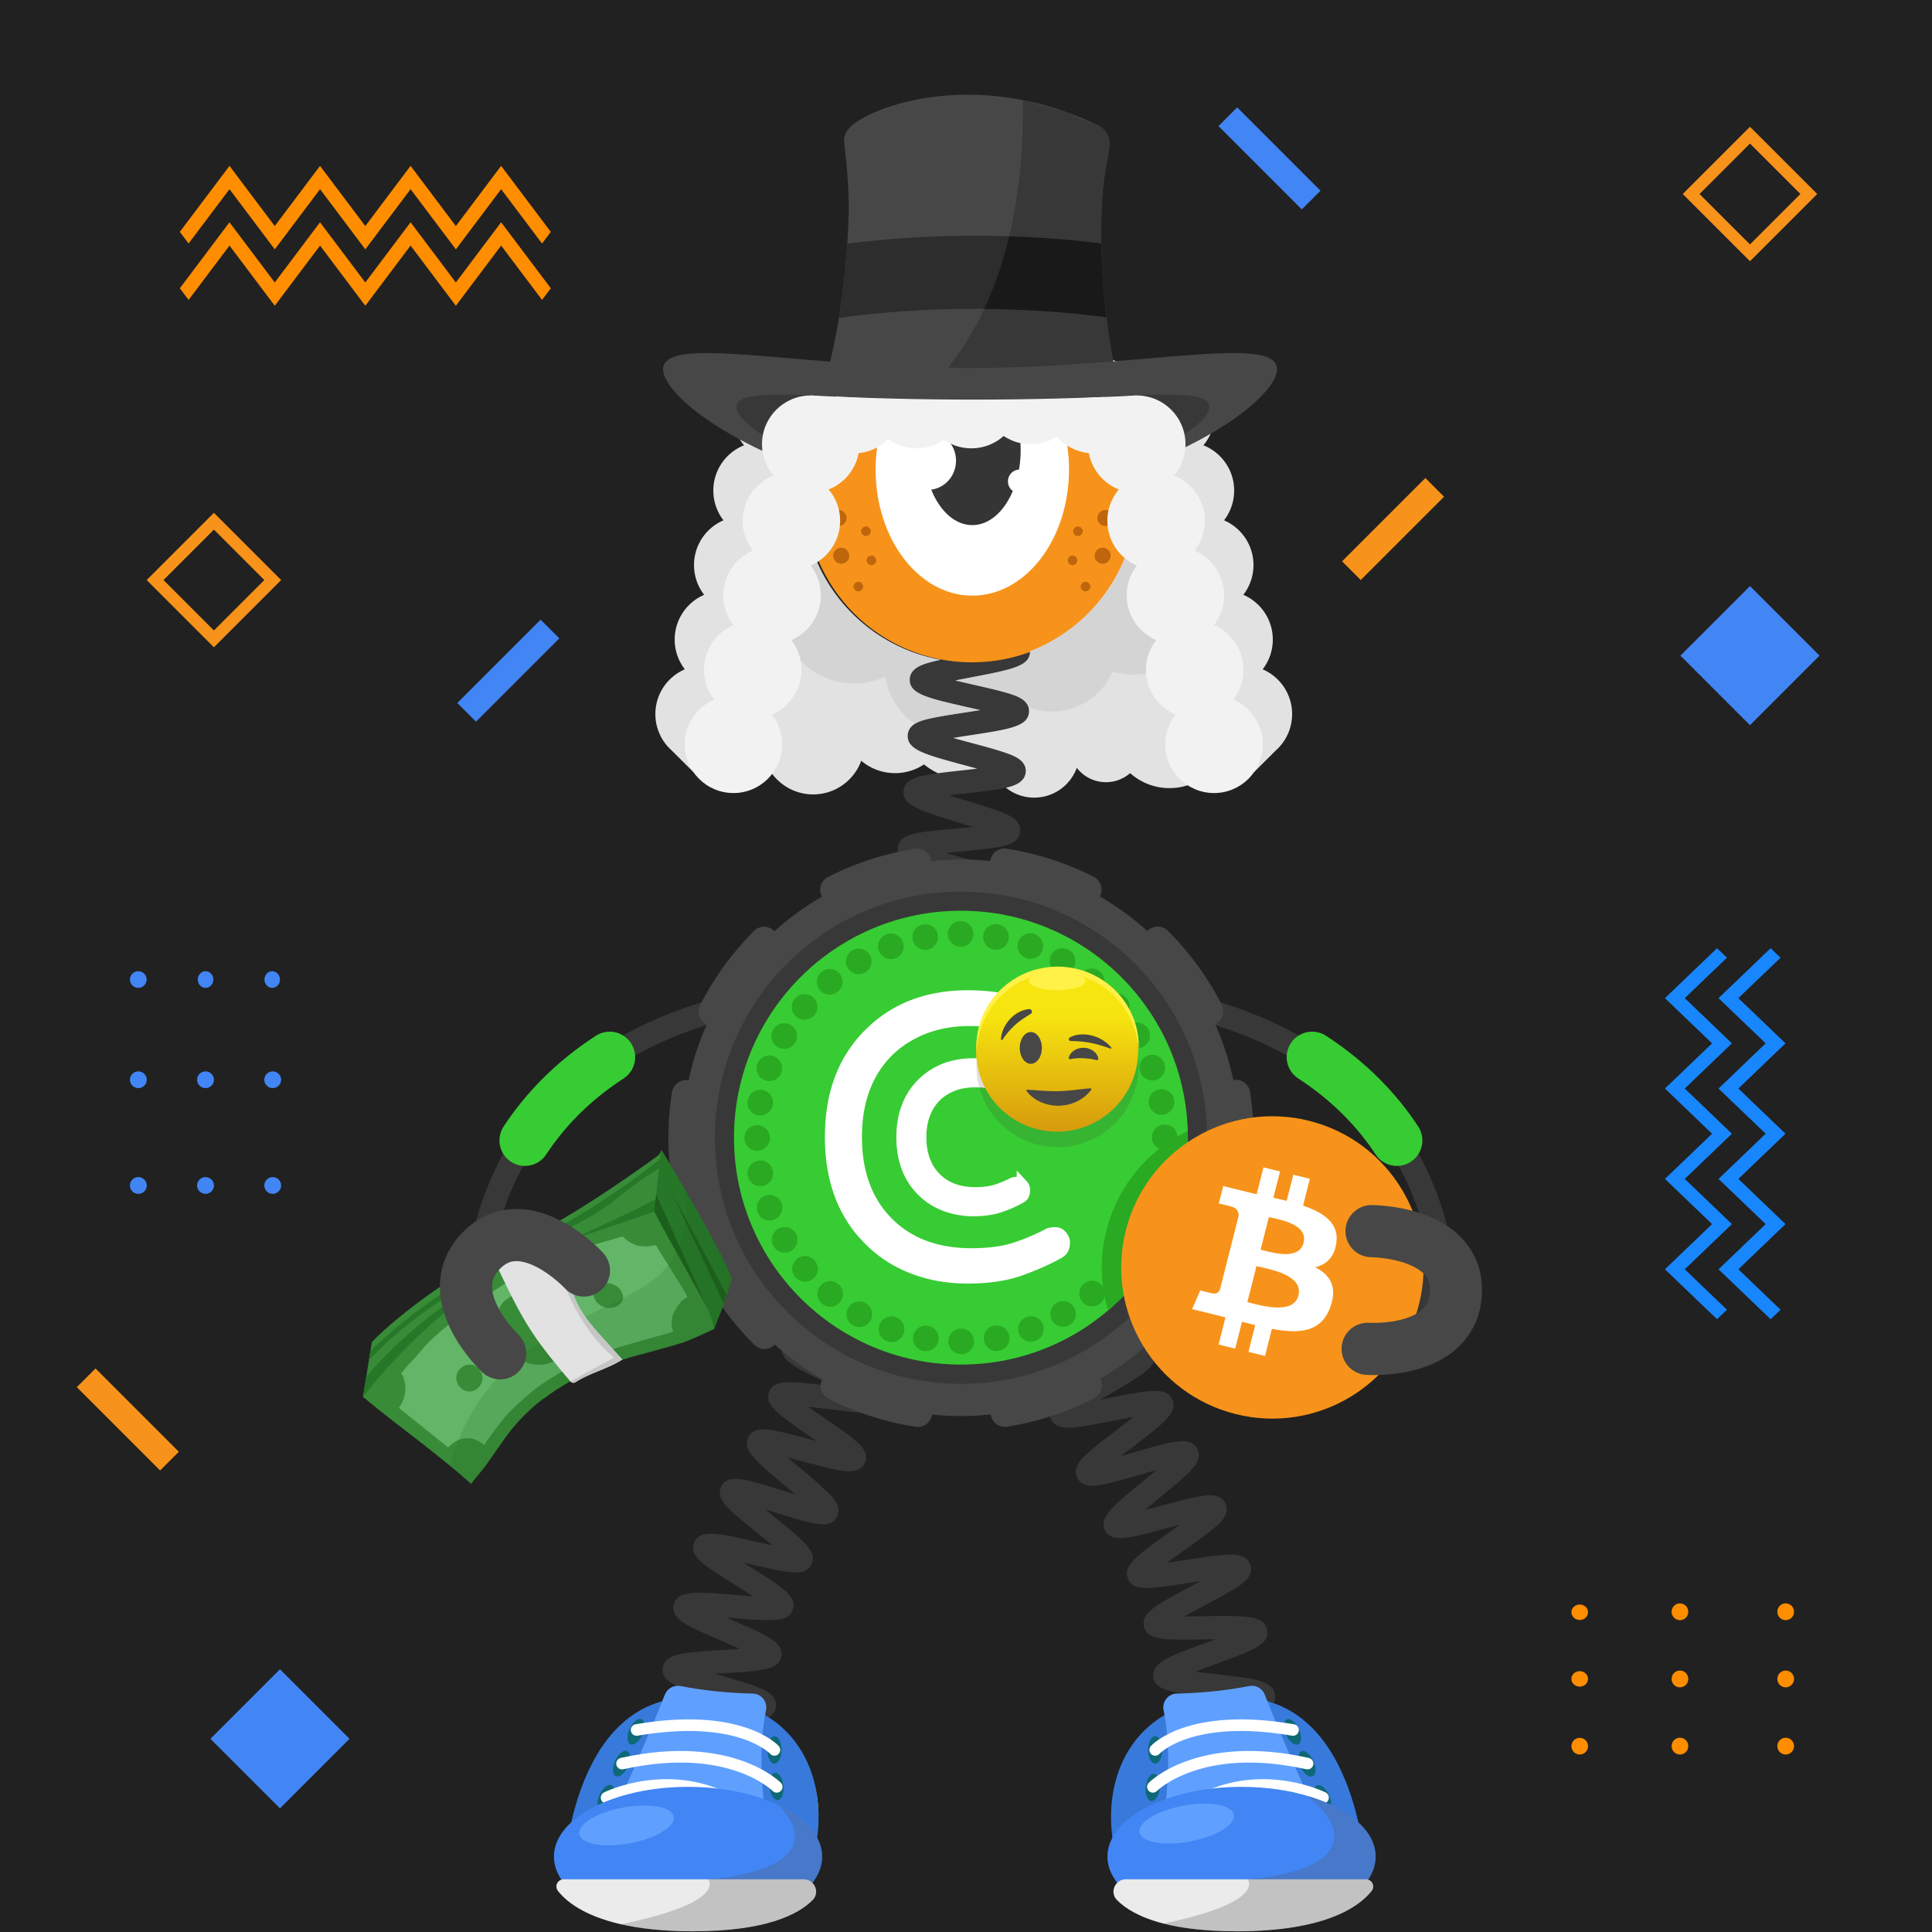 <svg width="1000" height="1000" fill="none" xmlns="http://www.w3.org/2000/svg"><path fill="#fff" d="M0 0h1000v1000H0z"/><path fill="#212121" d="M1000 0H0v1000h1000V0Z"/><path fill="#F7931A" fill-rule="evenodd" d="m110.722 265.43-34.8 34.8 34.8 34.8 34.799-34.8-34.799-34.8Zm-26.1 34.8 26.1-26.1 26.099 26.1-26.099 26.1-26.1-26.1ZM905.785 65.61l-34.801 34.8 34.801 34.8 34.8-34.8-34.8-34.8Zm-26.1 34.8 26.1-26.1 26.1 26.1-26.1 26.1-26.1-26.1Z" clip-rule="evenodd"/><path fill="#FF8D00" fill-rule="evenodd" d="M873.857 834.25c0 2.4-1.929 4.35-4.319 4.35-2.39 0-4.32-1.95-4.32-4.35 0-2.4 1.93-4.35 4.32-4.35 2.39 0 4.319 1.95 4.319 4.35Zm-51.889.25c0 2.22-1.93 4.01-4.3 4.01s-4.301-1.8-4.301-4.01c0-2.22 1.921-4.01 4.301-4.01s4.3 1.79 4.3 4.01Zm0 34.5c0 2.22-1.93 4.01-4.3 4.01s-4.301-1.8-4.301-4.01c0-2.22 1.921-4.02 4.301-4.02 2.38.01 4.3 1.81 4.3 4.02Zm-4.29 39.14c2.37 0 4.3-1.93 4.3-4.32 0-2.39-1.93-4.32-4.3-4.32s-4.3 1.93-4.3 4.32c0 2.38 1.92 4.32 4.3 4.32Zm51.86-34.77c2.39 0 4.319-1.95 4.319-4.35 0-2.4-1.929-4.35-4.319-4.35-2.39 0-4.32 1.94-4.32 4.35 0 2.4 1.94 4.35 4.32 4.35Zm4.319 30.42c0 2.4-1.929 4.35-4.319 4.35-2.39 0-4.32-1.95-4.32-4.35 0-2.4 1.93-4.35 4.32-4.35 2.39 0 4.319 1.95 4.319 4.35Zm50.411-65.2c2.39 0 4.32-1.95 4.32-4.35 0-2.4-1.93-4.35-4.32-4.35-2.39 0-4.321 1.95-4.321 4.35 0 2.41 1.931 4.35 4.321 4.35Zm4.32 30.43c0 2.4-1.93 4.35-4.32 4.35-2.39 0-4.321-1.95-4.321-4.35 0-2.4 1.931-4.35 4.321-4.35 2.39 0 4.32 1.95 4.32 4.35Zm-4.32 39.12c2.39 0 4.32-1.95 4.32-4.35 0-2.4-1.93-4.35-4.32-4.35-2.39 0-4.321 1.95-4.321 4.35 0 2.41 1.931 4.35 4.321 4.35Z" clip-rule="evenodd"/><path fill="#4285F4" fill-rule="evenodd" d="M141.157 563.2c-2.4 0-4.349-1.93-4.349-4.32 0-2.39 1.949-4.32 4.349-4.32 2.4 0 4.351 1.93 4.351 4.32a4.348 4.348 0 0 1-4.351 4.32Zm-.26-51.89c-2.22 0-4.009-1.92-4.009-4.3 0-2.37 1.799-4.3 4.009-4.3 2.21 0 4.01 1.92 4.01 4.3.01 2.37-1.79 4.3-4.01 4.3Zm-34.5 0c-2.22 0-4.009-1.92-4.009-4.3 0-2.37 1.799-4.3 4.009-4.3 2.22 0 4.021 1.92 4.021 4.3-.01 2.37-1.801 4.3-4.021 4.3Zm-39.14-4.3c0 2.37 1.93 4.3 4.32 4.3 2.39 0 4.32-1.92 4.32-4.3 0-2.37-1.93-4.3-4.32-4.3-2.38 0-4.32 1.93-4.32 4.3Zm34.77 51.87c0 2.39 1.951 4.32 4.351 4.32s4.35-1.93 4.35-4.32c0-2.39-1.94-4.32-4.35-4.32-2.4 0-4.351 1.93-4.351 4.32Zm-30.42 4.32c-2.4 0-4.35-1.93-4.35-4.32 0-2.39 1.95-4.32 4.35-4.32 2.4 0 4.351 1.93 4.351 4.32a4.347 4.347 0 0 1-4.35 4.32Zm65.201 50.4c0 2.39 1.949 4.32 4.349 4.32 2.4 0 4.351-1.93 4.351-4.32 0-2.39-1.951-4.32-4.351-4.32s-4.349 1.94-4.349 4.32Zm-30.43 4.32c-2.4 0-4.351-1.93-4.351-4.32 0-2.39 1.951-4.32 4.351-4.32s4.35 1.93 4.35 4.32c0 2.39-1.95 4.32-4.35 4.32Zm-39.12-4.32c0 2.39 1.95 4.32 4.35 4.32 2.4 0 4.35-1.93 4.35-4.32 0-2.39-1.95-4.32-4.35-4.32-2.4 0-4.35 1.94-4.35 4.32Zm212.564-292.86 9.681 9.68-43.12 43.12-9.68-9.68 43.119-43.12ZM630.688 65.27l9.679-9.68 43.12 43.12-9.679 9.68-43.12-43.12Z" clip-rule="evenodd"/><path fill="#F7931A" fill-rule="evenodd" d="m747.448 257.11-9.679-9.68-43.121 43.12 9.68 9.68 43.12-43.12ZM49.445 708.31l-9.68 9.68 43.12 43.12 9.68-9.68-43.12-43.12Z" clip-rule="evenodd"/><path fill="#4285F4" fill-rule="evenodd" d="m144.914 864-36 36 36 36 36-36-36-36Zm760.875-560.64-36 36 36 36 36-36-36-36Z" clip-rule="evenodd"/><path fill="#FF8D00" fill-rule="evenodd" d="m259.379 115.05-23.431 31.15-23.439-31.15-23.431 31.15-23.43-31.15-23.439 31.15-23.431-31.15-25.7 34.16 4.54 6.03 21.171-28.13 23.43 31.15 23.439-31.15 23.431 31.15 23.43-31.15 23.44 31.15 23.43-31.15 21.17 28.13 4.54-6.03-25.72-34.16Z" clip-rule="evenodd"/><path fill="#FF8D00" fill-rule="evenodd" d="m259.379 85.86-23.431 31.15-23.439-31.15-23.431 31.15-23.43-31.15-23.439 31.15-23.431-31.15-25.7 34.16 4.54 6.03 21.171-28.13 23.43 31.15 23.439-31.15 23.431 31.15 23.43-31.15 23.44 31.15 23.43-31.15 21.17 28.13 4.54-6.03-25.72-34.16Z" clip-rule="evenodd"/><path fill="#1886FC" fill-rule="evenodd" d="m861.766 516.64 26.969-25.85 5.13 4.92-21.829 20.93 24.4 23.39-24.4 23.39 24.4 23.39-24.4 23.39 24.4 23.39-24.4 23.39 21.829 20.93-5.13 4.92-26.969-25.85 24.4-23.39-24.4-23.39 24.4-23.39-24.4-23.39 24.4-23.39-24.4-23.39Zm27.74 0 26.97-25.85 5.129 4.92-21.83 20.93 24.401 23.39-24.401 23.39 24.401 23.39-24.401 23.39 24.401 23.39-24.401 23.39 21.83 20.93-5.129 4.92-26.97-25.85 24.399-23.39-24.399-23.39 24.399-23.39-24.399-23.39 24.399-23.39-24.399-23.39Z" clip-rule="evenodd"/><path fill="#383838" fill-rule="evenodd" d="M740.62 669.96c.63-7.45-4.94-14.11-12.36-14.8l-20.6-1.44c-7.45-.62-14.11 4.94-14.8 12.36-.62 7.45 4.94 14.11 12.36 14.8l20.6 1.44c7.51.65 14.18-4.91 14.8-12.36Z" clip-rule="evenodd"/><path stroke="#383838" stroke-miterlimit="10" stroke-width="12.035" d="M747.995 686.94s18.5-157.93-183.3-174.45"/><path stroke="#37CC33" stroke-linecap="round" stroke-miterlimit="10" stroke-width="26.366" d="M723.034 590.29c-10.13-15.37-24.28-30.4-43.87-43.12"/><path stroke="#383838" stroke-miterlimit="10" stroke-width="12.035" d="M246.741 686.94s-18.5-157.93 183.3-174.45"/><path stroke="#37CC33" stroke-linecap="round" stroke-miterlimit="10" stroke-width="26.366" d="M271.703 590.29c10.13-15.37 24.28-30.4 43.87-43.12"/><path fill="#383838" fill-rule="evenodd" d="M257.378 657.291c5.04-5.52 13.71-5.96 19.26-.97l15.04 14.14c5.52 5.04 5.96 13.71.97 19.26-5.04 5.52-13.71 5.96-19.26.97l-15.04-14.14c-5.58-5.08-6.02-13.75-.97-19.26Z" clip-rule="evenodd"/><path fill="#383838" d="M607.968 927.36c.42-.25 1.66-1.4 1.82-3.44l-12-.94c.58-7.43 9.51-8.77 31.08-11.99 1.83-.27 3.88-.58 5.98-.91-2.55-.58-5.08-1.12-7.3-1.6-20.31-4.39-28.72-6.21-28.82-13.38-.1-7.51 8.7-9.63 29.95-14.75 1.57-.38 3.31-.8 5.09-1.24-2.4-.29-4.75-.55-6.83-.79-6.4-.72-12.44-1.39-17.21-2.23-4.8-.84-12.06-2.12-12.74-8.16-.86-7.35 7.6-10.44 28.03-17.92 1.3-.48 2.73-1 4.2-1.54-2.04.02-4.03.05-5.81.08-20.83.34-29.45.48-31.23-6.45-1.82-7.17 6.1-11.38 25.22-21.55 1.25-.67 2.62-1.39 4.03-2.15-1.98.3-3.9.6-5.64.87-20.62 3.21-29.16 4.54-31.91-2.05-2.82-6.9 4.47-12.08 22.08-24.6 1.46-1.04 3.1-2.2 4.76-3.4-2.22.58-4.39 1.16-6.32 1.67-20.49 5.48-28.96 7.75-32.34 1.29-3.46-6.63 3.43-12.27 20.06-25.9 1.97-1.61 4.26-3.49 6.51-5.38-2.86.79-5.75 1.62-8.23 2.34-20.74 5.98-29.32 8.46-32.73 1.73-2.91-5.66 2.86-10.69 6.69-14.01 3.77-3.29 8.98-7.25 14.01-11.09 2.52-1.92 5.55-4.24 8.38-6.47-3.42.61-6.99 1.31-9.98 1.9-6.31 1.24-12.83 2.52-17.9 3.17-5.11.66-12.83 1.65-15.13-4.41-2.29-6 4.04-10.23 8.24-13.04 4.09-2.73 9.69-5.98 15.1-9.11 3.03-1.76 6.73-3.9 10.1-5.95-3.58.09-7.38.26-10.53.4-21.43.95-31.21 1.38-32.82-6.25-1.34-6.25 5.55-9.43 10.1-11.53 4.43-2.04 10.15-4.25 16.21-6.59 3.26-1.26 7.24-2.8 10.89-4.3-3.41-.42-7.02-.81-10.02-1.13-21.44-2.29-31.22-3.34-31.72-11.12-.42-7.45 8.04-9.44 28.46-14.25 7.98-1.88 20.05-4.72 22.41-6.38-.39.28-1.51 1.51-1.51 3.52h12.04c0 7.47-8.83 9.55-30.18 14.58-1.34.32-2.81.66-4.32 1.02 2.14.24 4.23.46 6.1.67 6.39.68 12.43 1.33 17.2 2.14 4.79.81 12.02 2.05 12.78 8.04.95 7.33-7.46 10.58-27.8 18.43-1.08.42-2.25.87-3.45 1.34 1.79-.07 3.52-.15 5.09-.22 20.82-.92 29.44-1.3 31.42 5.6 2.09 7.02-5.67 11.52-24.42 22.39-1.15.67-2.4 1.39-3.7 2.15 1.77-.34 3.49-.68 5.04-.98 20.68-4.06 29.24-5.74 32.27.81 3.04 6.76-4.01 12.15-21.06 25.15-1.67 1.27-3.56 2.72-5.47 4.2 2.41-.67 4.79-1.36 6.87-1.96 20.58-5.93 29.1-8.39 32.57-1.83 3.5 6.59-3.35 12.2-19.89 25.75-2.18 1.78-4.75 3.89-7.22 5.98 3.04-.77 6.14-1.6 8.77-2.3 6.2-1.66 12.6-3.37 17.6-4.37 5.03-1 12.63-2.52 15.37 3.3 2.77 5.71-3.15 10.52-7.07 13.71-3.84 3.12-9.13 6.88-14.25 10.52-2.68 1.91-5.93 4.22-8.93 6.44 3.4-.47 6.97-1.03 9.94-1.49 6.41-1 13.03-2.03 18.18-2.48 5.18-.46 13.01-1.15 15.06 5.07 2.02 6.05-4.45 10.03-8.73 12.67-4.18 2.58-9.89 5.61-15.4 8.55-3.03 1.61-6.71 3.57-10.09 5.45 3.48-.01 7.18-.06 10.25-.11 6.5-.11 13.23-.21 18.41.05 5.21.26 13.08.66 14.26 7.1 1.35 7.37-6.87 10.38-26.73 17.65-3.15 1.15-6.96 2.55-10.51 3.93 3.29.42 6.74.81 9.62 1.13 21.43 2.4 31.21 3.5 31.71 11.25.41 7.47-8.05 9.5-28.49 14.43-3.18.77-7.02 1.69-10.62 2.63 3.16.73 6.44 1.44 9.21 2.04 21.02 4.54 30.62 6.61 30.32 14.37-.2 7.39-8.86 8.68-29.76 11.8-8.04 1.17-20.2 2.99-22.67 4.43ZM505.141 627.51c-2.51-5.93 3.73-10.7 7.86-13.86 4.15-3.17 9.77-6.92 15.21-10.54 1.95-1.3 4.2-2.8 6.44-4.32-3.15.54-6.36 1.14-9.09 1.65-6.12 1.14-12.44 2.32-17.29 2.91-4.93.61-12.39 1.52-14.67-4.28-2.78-7.14 4.98-12.06 23.72-23.93 2.02-1.28 4.36-2.76 6.67-4.26-3.32.47-6.72.99-9.6 1.44-6.4.99-12.45 1.93-17.29 2.38-4.94.46-12.42 1.15-14.48-4.76-2.16-6.07 4.43-10.49 8.79-13.41 4.39-2.94 10.29-6.36 15.99-9.66 2.15-1.24 4.65-2.69 7.1-4.15-3.54.3-7.2.67-10.29.98-6.41.65-12.47 1.26-17.29 1.45-4.95.2-12.43.49-14.14-5.55-2.18-7.52 6.85-11.89 26.63-21.47 2.39-1.16 5.21-2.52 7.95-3.89-3.87-.08-7.99-.08-11.39-.09-6.43-.01-12.5-.01-17.29-.31-4.96-.31-12.44-.77-13.45-7.02-1.31-7.77 8.17-10.87 28.95-17.67 2.78-.91 6.11-2 9.27-3.09-3.74-.69-7.75-1.34-11.06-1.89-6.23-1.02-12.66-2.08-17.5-3.19-4.97-1.14-12.48-2.87-12.39-9.35 0-6.39 7.54-8.07 12.52-9.17 4.88-1.08 11.35-2.1 17.62-3.07 2.96-.46 6.48-1.01 9.85-1.59-2.98-.92-6.04-1.82-8.64-2.58-6.26-1.84-12.73-3.74-17.62-5.52-4.89-1.79-12.27-4.49-11.59-10.91.62-6.16 8-7.29 12.89-8.05 4.79-.74 10.88-1.29 17.32-1.88 2.61-.24 5.64-.52 8.65-.83-2.21-.69-4.39-1.36-6.31-1.95-21.35-6.55-30.18-9.26-29.5-16.85.62-6.13 7.87-7.38 12.66-8.22 4.73-.82 10.74-1.49 17.1-2.2 2.53-.28 5.45-.61 8.36-.96a790.9 790.9 0 0 0-6.03-1.63c-21.45-5.76-30.33-8.15-29.94-15.73.35-6.16 7.61-7.72 12.41-8.76 4.74-1.02 10.77-1.94 17.16-2.92 2.42-.37 5.2-.79 7.99-1.25-2.14-.5-4.25-.98-6.12-1.4-21.59-4.9-30.52-6.93-30.42-14.48.17-6.2 7.37-8.04 12.13-9.26 4.73-1.21 11.03-2.41 17.12-3.58 8.07-1.54 20.26-3.87 22.69-5.42-.44.28-1.69 1.56-1.69 3.71h12.04c0 7.65-9.01 9.37-30.78 13.53-2.4.46-5.18.99-7.94 1.55 3.28.79 6.66 1.56 9.52 2.21 6.31 1.43 12.27 2.79 16.93 4.15 4.74 1.39 11.91 3.48 11.73 9.68-.3 7.71-9.4 9.1-31.38 12.46-2.4.37-5.19.79-7.95 1.24 3.31.94 6.74 1.86 9.63 2.64 6.23 1.67 12.11 3.25 16.69 4.79 4.67 1.57 11.74 3.94 11.29 10.14-.5 6.5-8.33 7.9-13.5 8.82-5.23.94-12.03 1.7-18.6 2.43-2.27.25-4.88.54-7.5.86 3.24 1.05 6.59 2.08 9.43 2.95 6.13 1.88 11.92 3.66 16.41 5.34 4.59 1.72 11.52 4.32 10.89 10.45-.79 7.62-9.95 8.45-32.08 10.48-1.91.17-4.06.37-6.26.59 2.63.8 5.26 1.57 7.55 2.24 5.97 1.75 12.13 3.56 16.74 5.23 4.64 1.68 11.64 4.21 11.21 10.32-.49 7.34-9.33 8.72-30.69 12.06-1.02.16-2.12.33-3.25.51 1.08.18 2.11.35 3.09.51 21.31 3.5 30.13 4.94 30.71 12.21.5 7.04-7.02 9.5-27.13 16.08-1.44.47-3.02.99-4.65 1.53h2.72c22.22.03 31.41.04 33.14 7.32 1.65 6.89-5.46 10.33-24.46 19.53-2.04.99-4.35 2.11-6.69 3.26 1.77-.17 3.49-.34 5.04-.5 22.11-2.23 31.26-3.16 33.59 4.04 1.93 5.78-4.25 9.88-8.33 12.58-4.02 2.66-9.27 5.71-14.84 8.93-2.12 1.23-4.55 2.64-6.98 4.07 2.14-.32 4.23-.64 6.09-.93 21.91-3.39 30.97-4.8 33.63 2.29 2.18 5.75-3.86 10.12-7.85 13.01-3.94 2.85-9.1 6.12-14.57 9.58-2.15 1.36-4.63 2.93-7.09 4.53 2.35-.42 4.66-.85 6.69-1.23 21.68-4.04 30.65-5.71 33.5 1.29 2.35 5.74-3.61 10.27-7.56 13.26-3.89 2.96-9.24 6.52-14.42 9.96-6.82 4.54-17.13 11.41-18.77 13.77.3-.43.95-2.1.11-4.08l-11.07 4.7ZM352.929 930.65c.54-.39 1.61-1.85 1.47-3.86l-12.01.81c-.43-6.35 6.8-8.76 11.59-10.36 4.74-1.58 11-3.22 17.04-4.81 2.33-.61 5.06-1.33 7.74-2.06-3.18-.65-6.47-1.27-9.25-1.79-19.96-3.76-28.22-5.31-28.22-12.6 0-7.67 9.36-9.3 29.86-12.89 2.46-.43 5.34-.94 8.17-1.46-3.21-.99-6.56-1.96-9.38-2.77-19.56-5.67-27.66-8.01-26.92-15.31.83-7.66 10.3-8.24 31.05-9.51 2.65-.16 5.78-.35 8.82-.58a581.97 581.97 0 0 0-9.45-4.17c-5.73-2.49-11.14-4.84-15.32-6.97-4.09-2.09-10.93-5.59-9.37-11.74 1.84-7.47 11.32-6.71 32.09-5.04 2.69.22 5.88.47 8.97.68-2.97-1.93-6.14-3.91-8.77-5.55-5.09-3.17-10.35-6.45-14.18-9.2-3.75-2.68-10.03-7.18-7.55-13.04 2.86-7.05 12.09-4.96 32.31-.37 2.47.56 5.38 1.22 8.23 1.83-2.47-2.05-5.04-4.12-7.22-5.87-4.71-3.8-9.59-7.72-13.11-10.95-3.63-3.33-9.11-8.35-6.07-13.89 3.58-6.45 11.79-3.89 31.62 2.28 2 .62 4.27 1.33 6.58 2.03-1.81-1.55-3.62-3.06-5.2-4.39-15.89-13.35-22.47-18.88-19.03-25.35 3.33-6.35 11.52-4.17 31.33 1.08 1.26.33 2.62.7 4.04 1.07-1.01-.69-1.98-1.36-2.89-1.98-17.21-11.81-24.33-16.69-21.78-23.47 2.43-6.59 10.68-5.59 30.62-3.17 1.07.13 2.23.27 3.42.41-.62-.29-1.22-.58-1.8-.85-18.51-8.73-26.95-12.71-25.5-19.89 1.42-6.88 9.69-7.22 29.68-8.03 1.34-.05 2.8-.11 4.3-.18-.89-.27-1.75-.53-2.57-.77-20.26-6.08-28.65-8.59-28.26-15.92.41-7.08 8.59-8.51 28.37-11.97 7.69-1.35 19.3-3.38 21.68-4.82-.58.35-1.77 1.74-1.77 3.78h12.04c0 7.67-9.36 9.3-29.87 12.89-2.54.45-5.55.97-8.47 1.52 3.32 1.06 6.82 2.11 9.74 2.98 5.96 1.79 11.6 3.48 15.98 5.1 4.3 1.59 11.49 4.25 10.66 10.53-.92 7.63-10.45 8.02-31.35 8.87-2.73.11-5.99.25-9.12.42 3.24 1.6 6.71 3.24 9.59 4.6 5.4 2.55 10.99 5.18 15.1 7.45 4.02 2.22 10.74 5.93 9.01 12.02-2.18 7.46-11.62 6.31-32.31 3.8-2.68-.33-5.86-.71-8.94-1.04 2.83 2.01 5.85 4.08 8.36 5.81 4.97 3.41 10.12 6.94 13.86 9.88 3.86 3.03 9.7 7.61 7.09 13.35-2.74 5.84-10.15 4.38-15.06 3.41-4.81-.95-10.98-2.58-16.94-4.17-2.39-.63-5.19-1.38-7.96-2.08 2.23 1.92 4.53 3.86 6.49 5.5 4.67 3.92 9.5 7.98 13 11.33 3.56 3.41 8.95 8.56 5.9 14.05-3.57 6.42-11.77 3.87-31.6-2.31-1.69-.53-3.57-1.11-5.51-1.7 1.47 1.2 2.91 2.36 4.2 3.4 16.26 13.09 22.99 18.51 19.8 25.08-3.15 6.39-11.31 4.54-31.02.08-1.27-.29-2.65-.6-4.09-.92l2.53 1.58c17.82 11.12 25.2 15.72 22.96 22.64-2.24 6.71-10.51 6.05-30.48 4.44-1.25-.1-2.61-.21-4.01-.32.82.36 1.62.7 2.37 1.03 19.39 8.42 27.41 11.9 26.14 19.13-1.23 6.94-9.52 7.45-29.57 8.67-1.48.09-3.1.19-4.78.3 1.14.33 2.24.65 3.26.95 20.3 5.88 28.71 8.31 28.32 15.68-.41 7.08-8.6 8.51-28.38 11.97-1.75.31-3.71.65-5.72 1.01 1.48.28 2.92.55 4.23.8 20.82 3.92 29.44 5.54 29.73 12.93.31 7.13-7.8 9.26-27.39 14.39-7.53 1.96-18.91 4.94-21.15 6.56Z"/><path fill="#474747" d="M497.425 732.95c79.56 0 144.05-64.49 144.05-144.05 0-79.56-64.49-144.05-144.05-144.05-79.56 0-144.05 64.49-144.05 144.05 0 79.55 64.49 144.05 144.05 144.05Z"/><path fill="#383838" d="M497.421 716.28c70.36 0 127.391-57.03 127.391-127.39 0-70.35-57.031-127.39-127.391-127.39-70.35 0-127.39 57.03-127.39 127.39s57.03 127.39 127.39 127.39Z"/><path stroke="#474747" stroke-dasharray="45.27 45.27" stroke-linecap="round" stroke-miterlimit="10" stroke-width="14.819" d="M599.282 690.74c56.25-56.26 56.25-147.46 0-203.72-56.25-56.25-147.46-56.25-203.72 0-56.25 56.26-56.25 147.46 0 203.72 56.25 56.25 147.46 56.25 203.72 0Z"/><path fill="#37CC33" d="M497.374 706.31c64.87 0 117.46-52.59 117.46-117.46 0-64.87-52.59-117.46-117.46-117.46-64.87 0-117.46 52.59-117.46 117.46 0 64.87 52.59 117.46 117.46 117.46Z"/><path fill="#29AA22" d="M497.221 490.01c-3.66 0-6.651-2.96-6.651-6.62s2.93-6.62 6.58-6.62h.06c3.66 0 6.621 2.96 6.621 6.62a6.6 6.6 0 0 1-6.61 6.62Zm-17.162 1.53c-3.6.63-7.07-1.76-7.7-5.36-.63-3.6 1.741-7.03 5.341-7.66l.059-.01c3.6-.63 7.04 1.77 7.67 5.37.63 3.6-1.77 7.03-5.37 7.66Zm-16.634 4.489c-3.44 1.25-7.27-.51-8.52-3.94-1.25-3.44.49-7.22 3.92-8.47l.06-.02c3.44-1.25 7.239.52 8.489 3.95a6.618 6.618 0 0 1-3.949 8.48Zm-15.608 7.301c-3.17 1.83-7.24.76-9.07-2.41s-.769-7.2 2.391-9.02l.049-.03a6.623 6.623 0 0 1 9.051 2.42 6.61 6.61 0 0 1-2.421 9.04Zm-14.087 9.91c-2.8 2.35-7 2.01-9.35-.79-2.35-2.8-2.01-6.95.79-9.3l.04-.04c2.8-2.35 6.98-1.99 9.33.81a6.613 6.613 0 0 1-.81 9.32Zm-12.173 12.199c-2.35 2.8-6.55 3.191-9.35.841-2.8-2.35-3.19-6.501-.84-9.301l.04-.05c2.35-2.8 6.53-3.17 9.33-.82s3.17 6.53.82 9.33Zm-9.859 14.12c-1.83 3.17-5.89 4.28-9.06 2.45-3.17-1.83-4.27-5.85-2.44-9.01l.03-.05a6.624 6.624 0 0 1 9.04-2.43c3.17 1.83 4.26 5.88 2.43 9.04Zm-7.252 15.63c-1.25 3.43-5.061 5.24-8.491 3.99-3.44-1.25-5.219-5.02-3.969-8.45l.019-.06c1.25-3.43 5.051-5.21 8.481-3.96a6.62 6.62 0 0 1 3.96 8.48Zm-4.436 16.65c-.63 3.6-4.07 6.04-7.67 5.4-3.6-.63-6.01-4.03-5.37-7.63l.01-.06c.63-3.6 4.07-6.01 7.67-5.37 3.59.63 6 4.06 5.36 7.66ZM398.537 589c0 3.66-2.96 6.65-6.62 6.65s-6.62-2.93-6.62-6.58v-.06c0-3.66 2.96-6.62 6.62-6.62s6.62 2.96 6.62 6.61Zm1.523 17.16c.63 3.6-1.76 7.07-5.36 7.7-3.6.63-7.03-1.74-7.66-5.34l-.01-.06c-.63-3.6 1.77-7.04 5.37-7.67 3.6-.63 7.03 1.77 7.66 5.37Zm4.489 16.639c1.25 3.43-.509 7.27-3.939 8.52s-7.22-.49-8.47-3.92l-.02-.06c-1.25-3.43.52-7.24 3.95-8.49a6.609 6.609 0 0 1 8.479 3.95Zm7.301 15.6c1.83 3.17.76 7.24-2.41 9.07s-7.2.77-9.02-2.39l-.03-.05a6.622 6.622 0 0 1 2.42-9.05c3.17-1.83 7.22-.75 9.04 2.42Zm9.909 14.101c2.35 2.8 2.011 7-.789 9.35-2.8 2.35-6.951 2.01-9.301-.79l-.04-.05c-2.35-2.8-1.99-6.98.81-9.33a6.613 6.613 0 0 1 9.32.82Zm12.202 12.159c2.8 2.35 3.189 6.55.839 9.35s-6.499 3.19-9.299.84l-.04-.04c-2.8-2.35-3.17-6.53-.82-9.33a6.613 6.613 0 0 1 9.32-.82Zm14.127 9.861c3.17 1.83 4.28 5.89 2.45 9.06-1.83 3.17-5.851 4.27-9.011 2.44l-.049-.03a6.624 6.624 0 0 1-2.43-9.04 6.613 6.613 0 0 1 9.04-2.43Zm15.62 7.26c3.44 1.25 5.24 5.06 3.99 8.49-1.25 3.44-5.02 5.22-8.45 3.97l-.06-.02c-3.43-1.25-5.21-5.05-3.96-8.48a6.615 6.615 0 0 1 8.48-3.96Zm16.648 4.429c3.6.63 6.04 4.07 5.4 7.67-.64 3.6-4.03 6.01-7.63 5.37l-.06-.01a6.615 6.615 0 0 1-5.369-7.67 6.61 6.61 0 0 1 7.659-5.36Zm17.168 1.48c3.66 0 6.65 2.96 6.65 6.62s-2.93 6.62-6.58 6.62h-.06c-3.66 0-6.62-2.96-6.62-6.62s2.95-6.62 6.61-6.62Zm17.163-1.53c3.6-.63 7.07 1.76 7.7 5.36.64 3.6-1.74 7.03-5.33 7.66l-.06.01c-3.6.63-7.04-1.77-7.67-5.37-.63-3.6 1.76-7.03 5.36-7.66Zm16.633-4.479c3.43-1.25 7.27.51 8.52 3.94 1.25 3.44-.49 7.22-3.92 8.47l-.06.02c-3.43 1.25-7.24-.52-8.49-3.95a6.614 6.614 0 0 1 3.95-8.48Zm15.598-7.31c3.17-1.83 7.24-.76 9.07 2.41s.77 7.2-2.39 9.02l-.05.03c-3.17 1.83-7.22.75-9.04-2.42a6.616 6.616 0 0 1 2.41-9.04Zm14.099-9.9c2.8-2.35 7.001-2.01 9.351.79 2.35 2.8 2.009 6.95-.791 9.3l-.04.04c-2.8 2.35-6.98 1.99-9.33-.81a6.612 6.612 0 0 1 .81-9.32Zm12.163-12.201c2.35-2.8 6.549-3.19 9.349-.84s3.191 6.5.841 9.3l-.04.05c-2.35 2.8-6.53 3.17-9.33.82s-3.17-6.53-.82-9.33Zm9.858-14.129c1.83-3.17 5.89-4.28 9.06-2.45 3.17 1.83 4.27 5.85 2.44 9.01l-.031.05a6.623 6.623 0 0 1-9.039 2.43c-3.16-1.82-4.25-5.88-2.43-9.04Zm7.259-15.631c1.25-3.43 5.06-5.24 8.5-3.99 3.44 1.25 5.22 5.02 3.97 8.45l-.02.06c-1.25 3.43-5.05 5.21-8.48 3.96-3.43-1.25-5.22-5.04-3.97-8.48Zm4.428-16.65c.63-3.6 4.07-6.04 7.67-5.4 3.6.63 6.01 4.03 5.37 7.63l-.01.06a6.616 6.616 0 0 1-7.67 5.37c-3.59-.63-5.99-4.06-5.36-7.66Zm1.478-17.159c0-3.66 2.96-6.65 6.62-6.65s6.62 2.93 6.62 6.58v.06c0 3.66-2.96 6.62-6.62 6.62s-6.62-2.96-6.62-6.61Zm-1.524-17.16c-.63-3.6 1.76-7.07 5.36-7.7 3.6-.63 7.03 1.74 7.66 5.34l.01.06c.63 3.6-1.77 7.04-5.37 7.67-3.59.63-7.02-1.77-7.66-5.37Zm-4.48-16.641c-1.25-3.43.51-7.27 3.94-8.52 3.44-1.25 7.22.49 8.47 3.92l.02.06c1.25 3.43-.52 7.24-3.95 8.49a6.598 6.598 0 0 1-8.48-3.95Zm-7.314-15.599c-1.83-3.17-.76-7.24 2.41-9.07s7.2-.77 9.02 2.39l.03.05c1.83 3.17.75 7.22-2.42 9.05a6.61 6.61 0 0 1-9.04-2.42Zm-9.896-14.1c-2.35-2.8-2.01-7.001.79-9.351 2.8-2.35 6.95-2.009 9.3.791l.04.05c2.35 2.8 1.99 6.98-.81 9.33a6.613 6.613 0 0 1-9.32-.82Zm-12.204-12.161c-2.8-2.35-3.19-6.55-.84-9.35s6.5-3.19 9.3-.84l.05.04c2.8 2.35 3.17 6.53.82 9.33-2.36 2.8-6.53 3.17-9.33.82Zm-14.124-9.86c-3.17-1.83-4.28-5.89-2.45-9.06 1.83-3.17 5.85-4.27 9.01-2.44l.05.03a6.624 6.624 0 0 1 2.43 9.04c-1.82 3.16-5.87 4.26-9.04 2.43Zm-15.626-7.26c-3.43-1.25-5.24-5.06-3.99-8.49 1.25-3.44 5.02-5.22 8.45-3.97l.06.02a6.615 6.615 0 0 1 3.96 8.48c-1.26 3.44-5.05 5.21-8.48 3.96Zm-16.65-4.429c-3.6-.63-6.04-4.07-5.4-7.67.64-3.6 4.03-6.01 7.63-5.37l.06.01c3.6.63 6.009 4.07 5.369 7.67a6.61 6.61 0 0 1-7.659 5.36Z"/><path fill="#29AA22" d="M614.833 588.849c0 35.81-16.03 67.88-41.3 89.42-3.87-12.96-4.41-27.1-.9-41.18 5.87-23.55 21.85-41.93 42.15-51.65.03 1.13.05 2.27.05 3.41Z"/><path fill="#fff" fill-rule="evenodd" d="M541.489 636c1.16-.54 2.72-.82 4.76-.82 2.04 0 3.81.82 5.31 2.45 1.5 1.63 2.25 3.47 2.25 5.58 0 3.81-1.57 6.46-4.63 8.03-6.6 3.67-13.741 6.73-21.221 9.32-7.55 2.52-16.599 3.81-27.069 3.81-10.47 0-20.27-1.7-29.31-5.17-9.05-3.47-16.87-8.5-23.46-15.1-14.08-13.81-21.15-32.37-21.15-55.64 0-23.26 7.07-41.76 21.15-55.63 13.67-13.54 31.29-20.27 52.85-20.27 10.41 0 19.379 1.29 26.929 3.81 7.55 2.52 13.331 4.9 17.341 7.07 4.01 2.18 6.46 3.95 7.28 5.31.82 1.36 1.29 3.06 1.29 5.1 0 2.04-.75 3.88-2.25 5.51s-3.26 2.45-5.31 2.45c-2.04 0-3.6-.27-4.76-.82a101.08 101.08 0 0 0-17.341-7.21c-5.92-1.84-13.26-2.72-22.1-2.72-8.84 0-16.799 1.5-23.869 4.42-7.14 2.99-13.06 7.07-17.89 12.24-9.45 10.27-14.15 23.87-14.15 40.81s4.69 30.54 14.15 40.81c10.27 11.15 24.479 16.73 42.509 16.73 8.3 0 15.441-.88 21.361-2.72 5.97-1.98 11.75-4.36 17.33-7.35Z" clip-rule="evenodd"/><path fill="#fff" fill-rule="evenodd" stroke="#fff" stroke-width="5.873" d="M524.15 612.459c.54-.27 1.36-.41 2.38-.41 1.02 0 1.901.41 2.651 1.22a4.02 4.02 0 0 1 1.09 2.79c0 1.9-.751 3.27-2.311 4.01a61.899 61.899 0 0 1-10.609 4.63c-3.74 1.23-8.301 1.9-13.531 1.9-5.24 0-10.129-.89-14.619-2.59-4.49-1.7-8.43-4.22-11.77-7.55-7.07-6.94-10.54-16.19-10.54-27.82 0-11.63 3.54-20.88 10.54-27.82 6.87-6.73 15.64-10.13 26.46-10.13 5.24 0 9.729.61 13.469 1.91 3.74 1.3 6.67 2.45 8.64 3.54 2.04 1.09 3.2 1.97 3.67 2.65.41.68.61 1.5.61 2.52s-.34 1.9-1.09 2.72c-.75.82-1.629 1.22-2.649 1.22s-1.84-.14-2.38-.41c-2.79-1.5-5.71-2.65-8.64-3.6-2.93-.95-6.671-1.36-11.021-1.36-4.35 0-8.37.75-11.97 2.24-3.54 1.5-6.529 3.54-8.909 6.12-4.69 5.17-7.071 11.97-7.071 20.4 0 8.43 2.381 15.23 7.071 20.4 5.17 5.58 12.239 8.36 21.219 8.36 4.15 0 7.691-.47 10.681-1.36 2.91-.92 5.839-2.15 8.629-3.58Z" clip-rule="evenodd"/><path fill="#267728" d="M342.479 595.25s5.37 8.9 12.01 20.38c9.39 16.22 21.32 37.59 24.28 46.29l-2.6 8.43-1.44 4.64-5.04 12.71-.02.07-23.57-33.11-2.29-3.21-.01-.01-4.9-6.89-1.29-1.82-2.16-11.31-.56-2.94-.14-.73-.81-4.23-2.15-11.24 1.58-2.51 4.04-6.45 3.33-5.29 1.74-2.78Z"/><path fill="#388C38" d="m341.957 597.14-3.51 31.82-125.28 102.92-25.3-8.78 1.7-10.49 1.37-8.46.81-4.99.72-4.44c13.26-14.42 51.62-42.15 77.74-52.97 26.13-10.82 71.75-44.61 71.75-44.61Z"/><path fill="#388C38" d="m260.466 657.021-.03.029c-.01.01-.02.01-.03.02l.06-.049ZM244.071 767.69c-.01.01-.03.03 0 0Z"/><path fill="#388C38" d="M338.847 626.69c.04.1.08.22.13.36.09.26.21.58.35.94.2.51.49 1.19.88 2.01 1.96 4.12 6.12 11.67 9.9 18.25.89 1.55 1.76 3.04 2.57 4.43l.04.06c1.92 3.26 3.53 5.9 4.39 7.14.95 1.38 1.3 1.89 1.36 2-.1-.12-.49-.64-.52-.67-.01.01.08.14.31.48.12.17.2.3.26.4-.12-.15-.11-.11.73 1.22 1.31 2.06 4.31 8.17 6.42 12.79.15.32.28.63.41.93.64 1.42 1.16 2.64 1.49 3.49 1.25 3.26 1.99 6.51 2.13 7.18.03.08.03.12.03.12s-13.15 6.19-16.59 7.2c-3.44 1.01.34-.1-4.1 1.23-3.86 1.16-17.87 4.93-24.11 6.67-.91.25-1.67.47-2.2.62-.29.08-.54.16-.77.23-3.03.89-1.12.3-2.61.79-.17.06-.3.09-.39.13-.05.01-.08.02-.1.03l.08-.01c-.06.02-.22.08-.55.19-1.52.53-5.91 2.19-7.39 2.76-.12.05-.23.09-.31.12-.01.01-.02.02-.03.02l-.06.02c-.09.04-.23.09-.42.16-.67.26-1.97.81-3.42 1.44-2.23.98-4.81 2.15-5.91 2.69-1.82.89-1.72.84-3.08 1.53-1.21.62-1.24.66-2.53 1.34-.16.09-.34.18-.54.28-1.85.95-7.16 4.34-8.76 5.46-.26.18-.42.29-.52.38-.01.01-.02.02-.04.03-.01.01-.03.02-.03.02-.01 0-.02.01-.03.02-.01.01-.02.01-.03.02-.09.05-.21.13-.39.25-1.42.94-.29.36-3.32 2.34-3.02 1.98-11.44 9.09-17.9 17.5-2.28 2.85-11.32 16.1-12.82 18.03-1.5 1.93-5.02 6.15-6.19 7.61-.4.5-.54.69-.58.74l-.01.01c-.03.02-.12.1-.33.34-1.19-1.18-4.01-3.52-4.88-4.33l-.32-.29c.09.08.32.3.02.03-.19-.17-.22-.19-.22-.19l-.49-.44c-.1-.09-.47-.4-1.42-1.22-.62-.54-1.82-1.53-3.35-2.78-5.37-4.36-14.73-11.8-17.13-13.64-.8-.62-1.19-.92-1.35-1.05-.02-.02-.05-.05-.1-.07-.04-.03-.08-.07-.13-.11l-.12-.09c.01-.01-.03-.03-.1-.07-.01-.02-.02-.03-.04-.03a.623.623 0 0 0-.12-.09c-.19-.14-.49-.37-.96-.73-2.68-2.04-13.34-10.32-16.35-12.72-3.02-2.39-3.87-3.19-5.66-4.62-1.79-1.43-1.54-1.45-3.16-2.47.52-.52.66-.64.67-.64.13-.15.45-.47 1.07-1.13 2.4-2.56 3.3-3.69 7.83-9.01 2.83-3.33 4.74-5.86 7.95-9.62 1.91-2.25 4.29-4.93 7.62-8.5 7.62-8.17 26.06-24.12 40.51-33.14 1.75-1.09 3.44-2.08 5.05-2.94.56-.3 1.12-.59 1.66-.86.11-.1.17-.17.21-.22 1.6-.99 1.46-.82 3.54-2.07 2.09-1.27 8.87-4.75 10.88-5.65.14-.06.26-.12.35-.16h.01l.01-.01c.02-.01.04-.01.04-.02l.01-.01c.03-.02.08-.04.14-.06.01-.01.03-.02.04-.02.08-.05.2-.1.35-.17 1.71-.79 6.03-2.76 8.05-3.61.01 0 .01 0 .02-.01.04-.01.07-.02.1-.03.04-.02.07-.03.1-.05.03 0 .04-.01.06-.02 0 0 .01-.01.02-.01.01-.01.03-.02.06-.02l.01-.01c.01-.01.02-.01.04-.01.04-.02.07-.03.09-.04h.01c.02-.01.04-.02.05-.02.02-.01.06-.02.1-.03.01-.01.03-.02.04-.02l-.01-.01c.02-.01.03-.01.03-.01.1-.03.21-.08.33-.13.23-.09.4-.16.53-.21.04-.01.07-.02.09-.03 0 0 .03-.02.06-.02.01 0 .03-.01.06-.02.27-.11.86-.34 2.02-.8l.04-.02c.1-.03.19-.07.3-.12.01.01.01 0 .01 0 .54-.21 1.19-.47 1.96-.77 2.25-.89 6.09-2.13 10.7-3.56 10.51-3.3 25.07-7.69 34.08-11.54 1.29-.56 2.48-1.1 3.51-1.62.2.32.35.51.44.61.14.19.17.11.14-.05Z"/><path fill="#388C38" d="M338.556 625.82c.03.03.24.6.29.88-.24-.65-.3-.88-.29-.88Zm-50.691 17.43c.03.08.05.15.08.22.02.05.04.1.07.17.32.86 1.179 3.14 2.589 6.44 1.47 3.43 3.55 7.96 6.21 13.1 2.63 5.09 5.841 10.78 9.631 16.6 3.86 5.92 8.31 11.99 13.36 17.69 1.64 1.87 3.36 3.69 5.13 5.45-.91.25-1.67.47-2.2.62-.29.08-.54.16-.77.23-3.03.89-1.121.3-2.611.79-.17.06-.299.09-.389.13 0 0-.01.01-.03.02-.06.02-.22.08-.55.19-1.52.53-5.91 2.19-7.39 2.76-.12.05-.23.09-.31.12-.01.01-.02.02-.03.02l-.06.02c-.09.04-.23.09-.42.16-.67.26-1.971.81-3.421 1.44l-.369-.52-3.551-5.07-8.31-11.87s-.009-.01-.009-.02l-2.29-4.83c-1.68-3.52-4-8.42-6.09-12.84-.27-.58-.541-1.15-.801-1.7-2.29-4.83-4.119-8.74-4.219-8.99-.14-.38-.29-5.03-.39-9.3-.11-3.79-.17-7.3-.17-7.3l4.89-2.22 2.2-1 .04-.02.18-.49Z"/><path fill="#63B567" fill-rule="evenodd" d="M338.898 644.56c-5.95 1.36-10.86.45-15.31-3.37-.45-.37-.879-.78-1.319-1.22-10.36 3.05-20.831 5.85-30.891 9.79-.1.04.07-.02.06-.01-.37.14-.639.25-.839.34l-.471.17c-.54.23.061.04-2.889 1.17-.02.01-.06.02-.08.03-1.51.57-3.84 1.61-6.43 2.84-4.58 2.17-9.99 4.91-13.09 6.67-2.71 1.53-1.48.97-1.29.91-.12.08-.981.54-4.011 2.11-.23.13-.489.26-.759.41-9.1 5.07-35.82 25.27-42.44 33.29-6.82 8.26-6.481 6.8-11.491 13.27.8.86 1.271 1.95 1.591 3.27 1.31 5.34.36 9.91-2.77 14.5.5.41 1.14.92 1.84 1.48 2.69 2.16 6.43 5.16 7.79 6.24.44.35.669.54.779.62.02.01.08.07.25.21.81.65.071.05 1.011.82.95.76-.271-.2 1.889 1.52 2.16 1.73 8.89 7.12 11.87 9.56 1.23-1.04 2.2-2.14 3.61-2.96.58-.34 1.17-.63 1.79-.88.88-.35 1.81-.62 2.77-.78 1.27-.22 2.48-.17 3.75 0 .09.02.81.16 1 .22l.931.24c1.82.72 3.4 1.63 4.91 2.9 2.11-3.34 5.209-7.51 7.369-10.3 2.15-2.79-.199.56 2.711-3.4 2.9-3.95 14.629-14.39 19.429-17.59 3.54-2.35 7.62-4.95 10.73-6.75 1.11-.66 2.1-1.2 2.88-1.59 2.99-1.49 1.53-.8 2.77-1.41.22-.11.361-.17.441-.21 0 0 .01-.01.05-.02.01-.01.019-.01.029-.02.05-.02.141-.06.281-.14.95-.46 1.65-.85 2.9-1.45 1.23-.59.509-.24 2.589-1.18.06-.02.121-.06.181-.08 2.05-.92 7.75-3.19 11.08-4.41.44-.17.84-.31 1.19-.42 1.87-.65 1.419-.49 1.899-.63.27-.08.86-.25 2.36-.74.08-.03.151-.05.241-.08 4.5-1.42 20.699-5.9 24.509-6.97 3.88-1.07 2.18-.72 3.6-1.12.11-.03.2-.06.27-.08l.011-.01c.01-.01.02-.01.029-.01.06-.02.101-.03.141-.04-.01 0-.021.01-.031 0 .02-.01.06-.02.1-.03.01.01.011-.01.011-.01-2.06-6.11.11-11.05 4.29-15.68.88-.97 1.99-1.51 3.07-2.16.03-.02.08-.04.1-.07-.66-1.18-1.51-2.74-2.12-3.77-.59-1 0-.03-.63-1.08a.22.22 0 0 1-.051-.08s0-.01-.02-.03c-.01-.01-.01-.02-.02-.03l-.029-.06a3.7 3.7 0 0 0-.081-.13c0-.01-.009-.02-.009-.02l-.011-.01c-.01-.02-.02-.04-.02-.05l-.009-.01c0-.01-.011-.02-.011-.02-.16-.25-.39-.63-.73-1.18-1.08-1.78-3.609-5.8-6.219-9.98-.72-1.14-1.44-2.29-2.14-3.41l-.011-.01c-1.71-2.74-3.28-5.28-4.32-7.03-.17.05-.36.1-.56.14Zm-100.69 63.83c1.69-1.67 3.9-2.34 5.96-1.97 1.36.24 2.651.93 3.681 2.07 2.58 2.87 2.53 6.84-.11 9.59-2.64 2.75-6.68 2.9-9.41.15-1.46-1.47-2.201-3.39-2.121-5.27.04-1.64.7-3.27 2-4.57Zm56.331-16.44c-.14 2.3-.741 4.59-1.871 6.96-.61 1.29-1.129 1.89-2.109 2.9-.98 1.02-1.94 1.93-3.42 2.64-.17.08-.331.15-.491.22-6.35 2.84-12.629 2.05-18.629-1.45-.17-.09-.341-.2-.511-.3l-1.94-1.16c-1.5-1.23-3.039-2.49-4.199-4.08-.85-1.18-1.6-2.36-2.23-3.56-3.14-5.93-3.511-12.13.159-18.44 1.15-1.99 2.711-2.97 4.431-4.18.33-.24.69-.44 1.06-.63 1.16-.59 2.469-.98 3.629-1.27 1.53-.36 2.651-.59 4.221-.48 4.61.28 8.519 1.68 11.989 4.06.51.34 1.02.72 1.52 1.11 1.24.98 2.441 2.09 3.591 3.33.23.24.419.49.599.74.35.49.791 1.06 1.071 1.56 1.15 2.11 2.019 4.18 2.549 6.26.5 1.92.701 3.83.581 5.77Zm23.719-15.39c-1.73.58-3.599.58-5.309.07-1.99-.59-3.771-1.88-4.841-3.73-2-3.44-.529-7.03 3.241-8.28 3.76-1.24 8.26.28 10.25 3.77.7 1.23.96 2.45.83 3.57-.22 2.07-1.751 3.79-4.171 4.6Zm34.89-10.14c0 .01.011.02.011.03l.02.02a.217.217 0 0 1-.031-.05Z" clip-rule="evenodd"/><path fill="#1C5E1C" d="M354.488 615.63c9.39 16.22 21.32 37.59 24.28 46.29l-2.6 8.43-1.44 4.64-5.04 12.71c.03.08.03.12.03.12s-13.15 6.19-16.59 7.2c-3.44 1.01.34-.1-4.1 1.23-3.86 1.16-17.87 4.93-24.11 6.67-.91.25-1.67.47-2.2.62-.29.08-.54.16-.77.23-7.41 4.75-16.72 6.88-24.1 11.64-.84.53-1.95.36-2.6-.4l-.02-.02c-.16.09-.34.18-.54.28-1.85.95-7.16 4.34-8.76 5.46-.26.18-.42.29-.52.38-.01.01-.02.02-.04.03-.01.01-.03.02-.03.02-.01 0-.02.01-.03.02-.01.01-.02.01-.03.02-.09.05-.21.13-.39.25-1.42.94-.29.36-3.32 2.34-3.02 1.98-11.44 9.09-17.9 17.5-2.28 2.85-11.32 16.1-12.82 18.03-1.5 1.93-5.02 6.15-6.19 7.61-.4.5-.54.69-.58.74l-.01.01c-.03.02-.12.1-.33.34-1.19-1.18-4.01-3.52-4.88-4.33l-.32-.29c.09.08.32.3.02.03-.19-.17-.22-.19-.22-.19l-.49-.44c-.1-.09-.47-.4-1.42-1.22-.62-.54-1.82-1.53-3.35-2.78 1.01-4.23 2.4-8.76 4.25-13.47 5.35-13.64 14.65-28.75 30.7-42.11 3.41-2.84 7.12-5.59 11.16-8.24 4.46-2.92 8.83-5.51 13.07-7.86.58-.31 1.14-.63 1.71-.94 2.33-1.27 4.63-2.47 6.87-3.61.7-.36 1.38-.7 2.06-1.04 1.2-.6 2.38-1.18 3.55-1.76 2.21-1.09 4.39-2.13 6.5-3.15 3.31-1.6 6.47-3.12 9.48-4.66 9.79-4.97 17.88-9.94 23.52-17.1.06-.07.11-.13.15-.2 1.53-1.96 2.88-4.07 4.02-6.41a.31.31 0 0 0 .06-.13c.52-1.05 1-2.14 1.42-3.29 1.45-3.8 2.44-8.1 2.92-13.07.05-.52.1-1.05.13-1.59.34-4.32.28-9.14-.16-14.54Z" opacity=".15"/><path fill="#E2E2E2" d="M287.864 643.25c.03.08.05.15.08.22.01.06.03.12.05.17.77 2.37 1.49 4.57 2.14 6.61 1.93 5.98 3.41 10.65 4.73 14.52 2.52 7.37 4.5 11.81 8.02 16.77 3.09 4.39 7.39 9.18 14.31 16.76 1.51 1.65 3.15 3.44 4.92 5.39-.06.03-.1.06-.15.09-7.41 4.75-16.72 6.88-24.1 11.64-.84.53-1.95.36-2.6-.4l-.03-.03c-1.53-1.8-2.97-3.5-4.33-5.12-1.51-1.82-2.93-3.55-4.27-5.19-2.81-3.47-5.25-6.62-7.47-9.69-2.7-3.73-5.08-7.34-7.4-11.25-2.29-3.86-4.54-8.01-7-12.87a332.75 332.75 0 0 1-3.201-6.48c-.96-1.97-1.959-4.06-3.009-6.27-.39-.84-.79-1.68-1.21-2.55 9.16-4.22 18.259-8.69 27.909-11.59.88-.25 1.751-.5 2.611-.73Z"/><path fill="#267728" d="M342 599.71s-37.521 30.77-77.641 47.72c0 0 33.301-9.91 52.861-25.57 19.57-15.66 27.989-19.27 27.989-19.27L342 599.71Zm-1.271 26.66c-.41.46-38.629 13.17-47.299 16.19 0 0 32.909-14.66 48.579-23.25 15.67-8.59 6.1 12.98 6.1 12.98l-7.38-5.92Z"/><path fill="#1C5E1C" d="m347.758 617.3 3.12 5.83 3.78 7.05 21.52 40.17-1.44 4.64-20.21-43.23-3.75-8-3.02-6.46Z"/><path fill="#267728" d="M253.585 661.03c-41.94 29.44-65.71 62.07-65.71 62.07l1.7-10.49c28.56-33.75 62.99-51.06 64.01-51.58Z"/><path fill="#267728" d="M260.135 653.73c-40.83 22.44-60.54 40.7-69.19 50.43l.81-4.99c40.97-38.39 67.5-45.23 68.38-45.44Z"/><path fill="#1C5E1C" d="m339.639 618.25.299.68 26.19 58.19-27.48-49.95.991-8.92Z"/><path fill="#C6C6C6" d="M287.866 643.25c.03.08.05.15.08.22.01.06.03.12.05.17.77 2.37 1.49 4.57 2.14 6.61 1.93 5.98 3.41 10.65 4.73 14.52 2.52 7.37 4.5 11.81 8.02 16.77 3.09 4.39 7.39 9.18 14.31 16.76 1.51 1.65 3.15 3.44 4.92 5.39-.06.03-.1.06-.15.09-7.41 4.75-16.72 6.88-24.1 11.64-.84.53-1.95.36-2.6-.4l-.03-.03 11.17-6.08 11.449-6.24a62.362 62.362 0 0 1-3.739-3.32c-5.25-5.01-9.641-10.82-13.281-16.78-3.29-5.37-5.989-10.87-8.159-16-2.43-5.73-4.2-11-5.43-15.15-.83-2.79-1.41-5.07-1.79-6.64-.01-.05-.03-.09-.04-.13-.06-.24-.1-.45-.15-.66.87-.26 1.74-.51 2.6-.74Z"/><path stroke="#474747" stroke-linecap="round" stroke-linejoin="round" stroke-miterlimit="10" stroke-width="27" d="M258.893 700.45s-32.2-30.21-9.79-53.13c22.41-22.92 53.13 10.29 53.13 10.29"/><path fill="#F7931A" d="M734.497 674.95c-10.45 41.93-52.92 67.44-94.86 56.99-41.92-10.45-67.44-52.92-56.98-94.84 10.45-41.93 52.92-67.45 94.84-57 41.94 10.45 67.45 52.92 57 94.85Z"/><path fill="#fff" fill-rule="evenodd" d="M691.678 643.469c1.56-10.25-6.37-15.77-17.21-19.44l3.52-13.89-8.59-2.11-3.42 13.52c-2.26-.55-4.58-1.08-6.88-1.59l3.45-13.61-8.58-2.11-3.52 13.88c-1.87-.42-3.7-.83-5.48-1.27l.01-.04-11.84-2.91-2.28 9.03s6.37 1.44 6.24 1.53c3.48.85 4.11 3.12 4 4.92l-4.01 15.82c.24.06.55.15.89.28l-.29-.07c-.2-.05-.41-.1-.62-.15l-5.62 22.17c-.43 1.04-1.5 2.6-3.94 2.01.09.12-6.24-1.53-6.24-1.53l-4.26 9.68 11.17 2.74c1.25.31 2.48.62 3.7.94.81.21 1.62.42 2.42.62l-3.55 14.05 8.58 2.11 3.52-13.9c2.34.63 4.62 1.2 6.84 1.75l-3.51 13.83 8.59 2.11 3.55-14.02c14.64 2.73 25.65 1.63 30.29-11.41 3.73-10.5-.19-16.56-7.89-20.5 5.6-1.3 9.83-4.93 10.96-12.44Zm-19.62 27.09c-2.43 9.63-17.75 5.65-24.75 3.83-.63-.16-1.19-.31-1.67-.43l4.72-18.61c.58.14 1.3.3 2.11.48 7.23 1.6 22.08 4.88 19.59 14.73Zm-18.15-23.37c5.84 1.54 18.58 4.88 20.8-3.87 2.27-8.95-10.12-11.65-16.17-12.97-.68-.15-1.28-.28-1.77-.4l-4.28 16.88c.42.1.89.22 1.42.36Z" clip-rule="evenodd"/><path stroke="#474747" stroke-linecap="round" stroke-linejoin="round" stroke-miterlimit="10" stroke-width="27" d="M707.898 698.15s44.04 3.13 45.65-28.89c1.61-32.02-43.63-32.02-43.63-32.02"/><path fill="#F7931A" d="M363.97 998.77c32.94 0 59.65-26.71 59.65-59.65s-26.71-59.65-59.65-59.65-59.65 26.71-59.65 59.65c0 32.95 26.7 59.65 59.65 59.65Z"/><path fill="#DB7E19" fill-rule="evenodd" d="M363.97 977.96c-29.38 0-53.73-21.29-58.7-49.24-.61 3.4-.95 6.87-.95 10.41 0 32.92 26.73 59.65 59.65 59.65s59.65-26.73 59.65-59.65c0-3.54-.34-7.01-.95-10.41-4.9 27.95-29.32 49.24-58.7 49.24Z" clip-rule="evenodd"/><path fill="#F7931A" d="M636.9 998.77c32.94 0 59.65-26.71 59.65-59.65s-26.71-59.65-59.65-59.65-59.65 26.71-59.65 59.65c.01 32.95 26.71 59.65 59.65 59.65Z"/><path fill="#DB7E19" fill-rule="evenodd" d="M636.897 977.96c-29.38 0-53.729-21.29-58.689-49.24-.61 3.4-.95 6.87-.95 10.41 0 32.92 26.73 59.65 59.65 59.65s59.65-26.73 59.65-59.65c0-3.54-.34-7.01-.95-10.41-4.97 27.95-29.321 49.24-58.711 49.24Z" clip-rule="evenodd"/><path fill="#736356" d="M642.793 999.63c31.016 0 56.16-25.144 56.16-56.16s-25.144-56.16-56.16-56.16-56.16 25.144-56.16 56.16 25.144 56.16 56.16 56.16Z"/><path fill="#377ADB" d="M581.802 972.73s19.99 9.63 58.67 9.63c38.68 0 66.73-9.63 66.73-9.63s-2.581-94.17-66.411-94.17-75.509 56.61-58.989 94.17Z"/><path fill="#5FA0FF" d="M654.604 877.08c6.71 16.91 27.579 68 46.189 97.55l-17.12 11.55-56.09-1.56-34.489-4.19s17.85-51.85 9.19-95.25c-.88-4.39 2.37-8.5 6.84-8.59 12.82-.28 25.159-1.52 37.419-3.89a7.17 7.17 0 0 1 8.061 4.38Z"/><path fill="#0E6877" d="M597.923 912.84c2.016 0 3.651-3.174 3.651-7.09 0-3.915-1.635-7.09-3.651-7.09-2.015 0-3.65 3.175-3.65 7.09 0 3.916 1.635 7.09 3.65 7.09Zm74.008-9.954c1.835-.835 2.007-4.401.384-7.964-1.622-3.564-4.424-5.776-6.259-4.941-1.834.835-2.006 4.401-.384 7.965 1.622 3.564 4.424 5.775 6.259 4.94Zm7.508 16.501c1.835-.835 2.007-4.401.385-7.965-1.623-3.563-4.425-5.775-6.26-4.94-1.834.835-2.007 4.401-.384 7.965 1.622 3.564 4.425 5.775 6.259 4.94Zm8.024 17.621c1.834-.835 2.006-4.401.384-7.965-1.622-3.563-4.425-5.775-6.259-4.94-1.835.835-2.007 4.401-.385 7.965 1.622 3.563 4.425 5.775 6.26 4.94Zm-87.166-11.478c.409-3.895-.885-7.222-2.89-7.433-2.004-.21-3.961 2.776-4.37 6.671-.409 3.894.885 7.221 2.89 7.431 2.005.211 3.961-2.775 4.37-6.669Z"/><path fill="#FFB700" d="M597.828 944.127c.409-3.894-.885-7.222-2.89-7.432-2.004-.211-3.961 2.776-4.37 6.67-.408 3.894.885 7.222 2.89 7.432 2.005.211 3.961-2.776 4.37-6.67Z"/><path stroke="#fff" stroke-linecap="round" stroke-linejoin="round" stroke-miterlimit="10" stroke-width="6" d="M596.734 924.87s23.941-24.5 80.051-12.04m-78.863-7.08s17.62-19.56 71.35-10.32m15.526 35.03s-33.8-16.98-67.54 3.65"/><path fill="#736356" d="M355.964 999.63c31.017 0 56.161-25.144 56.161-56.16s-25.144-56.16-56.161-56.16c-31.016 0-56.159 25.144-56.159 56.16s25.143 56.16 56.159 56.16Z"/><path fill="#377ADB" d="M416.962 972.73s-19.99 9.63-58.67 9.63c-38.68 0-66.73-9.63-66.73-9.63s2.581-94.17 66.411-94.17 75.509 56.61 58.989 94.17Z"/><path fill="#5FA0FF" d="M344.159 877.08c-6.71 16.91-27.58 68-46.19 97.55l17.12 11.55 56.09-1.56 34.489-4.19s-17.849-51.85-9.189-95.25c.88-4.39-2.37-8.5-6.84-8.59-12.82-.28-25.16-1.52-37.42-3.89-3.4-.67-6.79 1.16-8.06 4.38Z"/><path fill="#0E6877" d="M400.838 912.84c2.016 0 3.65-3.174 3.65-7.09 0-3.915-1.634-7.09-3.65-7.09s-3.65 3.175-3.65 7.09c0 3.916 1.634 7.09 3.65 7.09Zm-68.312-14.98c1.623-3.564 1.451-7.13-.384-7.966-1.834-.835-4.637 1.377-6.259 4.941-1.623 3.564-1.45 7.13.384 7.965 1.835.835 4.637-1.377 6.259-4.94Zm-7.515 16.498c1.622-3.564 1.45-7.13-.384-7.965-1.835-.835-4.638 1.377-6.26 4.94-1.622 3.564-1.45 7.13.385 7.965 1.834.836 4.637-1.377 6.259-4.94Zm-8.024 17.618c1.623-3.563 1.45-7.129-.384-7.964-1.835-.836-4.637 1.376-6.259 4.94-1.623 3.564-1.451 7.129.384 7.964 1.835.836 4.637-1.376 6.259-4.94Zm85.631-.284c2.005-.211 3.298-3.538 2.89-7.432-.409-3.894-2.366-6.881-4.37-6.67-2.005.21-3.299 3.538-2.89 7.432.409 3.894 2.365 6.88 4.37 6.67Z"/><path fill="#FFB700" d="M405.087 950.29c2.005-.21 3.298-3.538 2.889-7.432-.408-3.894-2.365-6.88-4.37-6.67-2.004.211-3.298 3.538-2.889 7.432.409 3.895 2.365 6.881 4.37 6.67Z"/><path stroke="#fff" stroke-linecap="round" stroke-linejoin="round" stroke-miterlimit="10" stroke-width="6" d="M402.019 924.87s-23.94-24.5-80.05-12.04m78.873-7.08s-17.62-19.56-71.35-10.32m-15.539 35.03s33.8-16.98 67.54 3.65"/><path fill="#4285F4" d="M425.551 960.98c0 4.79-1.79 9.37-5.05 13.55-10.31 13.22-35.24 22.55-64.37 22.55-9.54 0-18.63-1-26.9-2.81-18.02-3.94-32.16-11.72-38.64-21.37-2.52-3.73-3.88-7.74-3.88-11.92 0-19.94 31.08-36.11 69.42-36.11 17.9 0 34.21 3.52 46.53 9.31 14.06 6.61 22.89 16.17 22.89 26.8Z"/><path fill="#EBEBEB" d="M420.591 983.48c-7.43 7.49-24.2 16.15-62.011 16.15-15.42 0-27.62-1.44-37.27-3.66-19.3-4.42-28.379-11.95-32.529-17.24-1.68-2.13-.56-5.12 1.81-5.83.34-.11.72-.17 1.11-.17h124.37c1.81 0 3.329.7 4.429 1.8 2.31 2.28 2.761 6.25.091 8.95Z"/><path fill="#4285F4" d="M712.033 960.98c0 4.18-1.36 8.19-3.87 11.92-9.47 14.08-35.24 24.18-65.55 24.18-10.96 0-21.34-1.32-30.56-3.68-15.27-3.9-27.38-10.63-33.8-18.87-3.26-4.18-5.05-8.76-5.05-13.55 0-19.94 31.08-36.11 69.41-36.11 12.82 0 24.82 1.81 35.12 4.96 20.53 6.27 34.3 17.88 34.3 31.15Z"/><path fill="#EBEBEB" d="M709.97 978.73c-6.24 7.93-23.52 20.9-69.8 20.9-16.23 0-28.59-1.6-37.98-4.01-12.51-3.21-19.79-7.86-24.03-12.14-2.68-2.7-2.22-6.67.09-8.95 1.1-1.1 2.62-1.8 4.43-1.8h124.37c.39 0 .77.06 1.11.17 2.36.72 3.48 3.7 1.81 5.83Z"/><path fill="#5FA0FF" d="M326.007 954.097c13.492-2.514 23.657-8.699 22.704-13.813-.953-5.115-12.664-7.223-26.156-4.709-13.492 2.515-23.657 8.699-22.704 13.814.953 5.114 12.663 7.222 26.156 4.708Zm289.945-.956c13.492-2.514 23.657-8.699 22.704-13.813-.953-5.115-12.663-7.223-26.156-4.709-13.492 2.515-23.657 8.699-22.704 13.814.953 5.114 12.664 7.222 26.156 4.708Z"/><path fill="#565656" d="M709.968 978.73c-6.24 7.93-23.521 20.9-69.801 20.9-16.23 0-28.589-1.6-37.979-4.01 3.559-.74 6.84-1.48 9.86-2.22 42.77-10.48 33.69-20.67 33.69-20.67s33.42-1.86 42.53-14.92c9.12-13.07-10.76-27.35-10.76-27.35l.22-.63c20.53 6.27 34.3 17.88 34.3 31.15 0 4.18-1.36 8.19-3.87 11.92 2.36.72 3.48 3.7 1.81 5.83Zm-289.466-4.2c2.31 2.28 2.761 6.25.091 8.95-7.43 7.49-24.2 16.15-62.01 16.15-15.42 0-27.621-1.44-37.271-3.66 2.81-.56 5.44-1.13 7.92-1.7 46.91-10.79 37.321-21.54 37.321-21.54s33.42-1.86 42.53-14.92c6.27-8.98-1.16-18.54-6.42-23.63 14.06 6.61 22.89 16.17 22.89 26.8 0 4.79-1.791 9.37-5.051 13.55Z" opacity=".27"/><path fill="#F7931A" d="M503.091 342.83c47.67 0 86.31-38.64 86.31-86.31s-38.64-86.31-86.31-86.31-86.31 38.64-86.31 86.31c0 47.66 38.64 86.31 86.31 86.31Z"/><path fill="#BF660D" d="M434.033 272.28c2.18 0 4.27-1.92 4.17-4.17-.1-2.26-1.83-4.17-4.17-4.17-2.18 0-4.27 1.92-4.17 4.17.1 2.26 1.83 4.17 4.17 4.17Zm1.39 19.53c2.18 0 4.271-1.92 4.171-4.17-.1-2.26-1.831-4.17-4.171-4.17-2.18 0-4.27 1.92-4.17 4.17.1 2.26 1.84 4.17 4.17 4.17Zm12.813-14.35c1.31 0 2.56-1.15 2.5-2.5-.06-1.36-1.1-2.5-2.5-2.5-1.31 0-2.56 1.15-2.5 2.5.06 1.35 1.1 2.5 2.5 2.5Zm-3.929 28.65c1.31 0 2.56-1.15 2.5-2.5-.06-1.36-1.1-2.5-2.5-2.5-1.31 0-2.56 1.15-2.5 2.5.06 1.36 1.1 2.5 2.5 2.5Zm6.719-13.56c1.31 0 2.56-1.15 2.5-2.5-.06-1.36-1.1-2.5-2.5-2.5-1.31 0-2.56 1.15-2.5 2.5.06 1.35 1.09 2.5 2.5 2.5Zm-27.102-34.36c1.31 0 2.56-1.15 2.5-2.5-.06-1.36-1.1-2.5-2.5-2.5-1.31 0-2.56 1.15-2.5 2.5.06 1.35 1.1 2.5 2.5 2.5Zm148.202 14.09c-2.18 0-4.269-1.92-4.169-4.17.1-2.26 1.829-4.17 4.169-4.17 2.18 0 4.271 1.92 4.171 4.17-.1 2.26-1.841 4.17-4.171 4.17Zm-1.406 19.53c-2.18 0-4.27-1.92-4.17-4.17.1-2.26 1.83-4.17 4.17-4.17 2.18 0 4.27 1.92 4.17 4.17-.1 2.26-1.83 4.17-4.17 4.17Zm-12.796-14.35c-1.31 0-2.56-1.15-2.5-2.5.06-1.36 1.1-2.5 2.5-2.5 1.31 0 2.56 1.15 2.5 2.5-.06 1.35-1.1 2.5-2.5 2.5Zm3.93 28.65c-1.31 0-2.56-1.15-2.5-2.5.06-1.36 1.1-2.5 2.5-2.5 1.31 0 2.56 1.15 2.5 2.5-.06 1.36-1.1 2.5-2.5 2.5Zm-6.719-13.56c-1.31 0-2.56-1.15-2.5-2.5.06-1.36 1.1-2.5 2.5-2.5 1.31 0 2.56 1.15 2.5 2.5-.06 1.35-1.1 2.5-2.5 2.5Zm27.133-34.36c-1.31 0-2.56-1.15-2.5-2.5.06-1.36 1.1-2.5 2.5-2.5 1.31 0 2.56 1.15 2.5 2.5-.06 1.35-1.1 2.5-2.5 2.5Z"/><path fill="#353535" d="M503.094 191.56c21.19 0 38.36-6.06 38.36-13.53s-17.17-13.53-38.36-13.53c-21.19 0-38.36 6.06-38.36 13.53s17.17 13.53 38.36 13.53Z"/><path stroke="#353535" stroke-miterlimit="10" stroke-width="12.035" d="M503.094 89.27v88.76"/><path fill="#F7931A" d="M502.204 116c15.25 0 27.61-12.36 27.61-27.61s-12.36-27.61-27.61-27.61-27.61 12.36-27.61 27.61 12.36 27.61 27.61 27.61Z"/><path fill="#fff" d="M553.32 243.03c0 36.06-22.409 65.28-50.059 65.28-27.64 0-50.05-29.22-50.05-65.28 0-8.85 1.35-17.29 3.8-24.98 7.31-2.88 15.95-5.52 25.62-7.14 12.32-2.08 26.32-2.5 41.43.35 8.3 1.56 16.94 4.11 25.82 7.92 2.22 7.39 3.439 15.43 3.439 23.85Z"/><path fill="#353535" d="M528.293 232.91c0 21.47-11.2 38.89-25.03 38.89-13.82 0-25.021-17.42-25.021-38.89 0-8.17 1.621-15.74 4.391-22 12.32-2.08 26.319-2.5 41.429.35 2.67 6.19 4.231 13.63 4.231 21.65Z"/><path fill="#fff" d="M480.144 253.58c8.11 0 14.689-6.78 14.689-15.14s-6.579-15.14-14.689-15.14-14.691 6.78-14.691 15.14 6.581 15.14 14.691 15.14Zm47.479 1.67c3.27 0 5.921-2.73 5.921-6.09s-2.651-6.09-5.921-6.09c-3.27 0-5.92 2.73-5.92 6.09s2.65 6.09 5.92 6.09Z"/><path fill="#E2E2E2" fill-rule="evenodd" d="M499.79 396.21c1.84.49 3.91 1.05 6.02 1.63-2.91.36-5.83.69-8.36.97-1.06.12-2.11.23-3.14.35-3.11.35-6.08.7-8.82 1.07a37.888 37.888 0 0 1-7.23-4.57 26.978 26.978 0 0 1-14.98 4.51c-6.67 0-12.78-2.41-17.5-6.41-3.7 10.16-13.44 17.42-24.89 17.42-14.62 0-26.48-11.86-26.48-26.48 0-7.75 3.34-14.73 8.65-19.57-4.13-5-6.6-11.42-6.6-18.41 0-8.21 3.42-15.62 8.9-20.88a29.02 29.02 0 0 1 7.09-5.02c-1.79-3.59-2.82-7.73-2.82-12.15 0-9.49 4.72-17.73 11.65-21.86 5.53 14.78 15.02 27.61 27.15 37.26v.01c.52.41 1.05.81 1.58 1.21.4.32.81.62 1.22.91.95.71 1.91 1.39 2.9 2.04.03.01.05.03.08.05.02.01.04.03.06.04.5.35 1.01.68 1.53 1 .01 0 .03.01.04.02.01 0 .01.01.02.01.31.2.63.4.94.59a45.21 45.21 0 0 0 1.69 1.02c.09.06.19.12.28.17.08.05.17.11.26.16.03.02.06.04.1.06.03.01.06.03.09.05.03.02.07.04.1.05.66.38 1.33.76 2.01 1.11.28.15.55.3.83.44.1.06.2.11.3.16.09.05.18.09.27.13.32.16.63.32.95.48.35.18.72.36 1.08.53.06.04.11.06.17.09.14.07.29.14.44.2.42.21.85.41 1.28.59.45.22.91.42 1.37.61a82.572 82.572 0 0 0 3.27 1.34c.84.33 1.68.64 2.53.93.42.15.84.29 1.26.43.85.28 1.71.55 2.57.8.43.13.86.25 1.3.37.64.18 1.27.35 1.92.51.54.15 1.09.28 1.65.4.56.14 1.12.26 1.69.38.41.08.81.17 1.22.25.04.01.08.01.12.02.44.09.89.17 1.34.25-.7.16-1.39.32-2.06.47-.64.16-1.25.31-1.84.46-4.76 1.22-11.96 3.06-12.13 9.26-.1 7.55 8.84 9.58 30.42 14.48 1.87.43 3.98.91 6.12 1.41-2.79.45-5.57.88-7.99 1.25-6.38.97-12.42 1.89-17.16 2.92-2.67.57-6.09 1.31-8.66 2.91h-.01c-2.05 1.29-3.57 3.12-3.73 5.85-.39 7.57 8.49 9.96 29.94 15.72Z" clip-rule="evenodd"/><path fill="#E2E2E2" fill-rule="evenodd" d="M635.932 377.33c0 16.9-13.7 30.6-30.6 30.6-7.83 0-14.961-2.93-20.371-7.76-3.35 2.91-7.72 4.69-12.52 4.69-6.15 0-11.6-2.92-15.1-7.42-3.28 8.99-11.91 15.41-22.04 15.41-5.54 0-10.629-1.92-14.639-5.14.7-.16 1.409-.33 2.109-.53.67-.2 1.331-.41 1.971-.66.67-.27 1.32-.56 1.92-.9.23-.12.45-.26.67-.4.26-.17.51-.35.75-.54.11-.09.22-.17.33-.27.11-.09.21-.18.31-.28.33-.32.64-.66.9-1.03.11-.14.2-.29.29-.44.19-.31.36-.64.5-1 .06-.14.119-.29.159-.45.06-.17.111-.35.151-.53.05-.19.08-.37.11-.57.03-.19.049-.39.069-.59.44-6.2-6.619-8.57-11.299-10.14-4.58-1.54-10.46-3.12-16.69-4.79-2.89-.78-6.321-1.7-9.631-2.64 2.76-.46 5.55-.88 7.95-1.25 21.98-3.36 31.08-4.75 31.38-12.46.02-.76-.07-1.46-.25-2.1-1.29-4.59-7.32-6.36-11.48-7.57-4.66-1.36-10.619-2.72-16.929-4.15-2.86-.65-6.24-1.42-9.52-2.22 2.76-.55 5.54-1.08 7.94-1.54 21.77-4.16 30.79-5.88 30.79-13.53h-.19c.7-.27 1.4-.54 2.09-.83 1.38-.56 2.74-1.17 4.08-1.81a92.327 92.327 0 0 0 6.02-3.16c.6-.36 1.2-.71 1.79-1.07.63-.39 1.26-.78 1.88-1.18.62-.4 1.229-.81 1.839-1.22.61-.42 1.22-.84 1.81-1.27.6-.43 1.2-.87 1.78-1.32.59-.44 1.17-.89 1.74-1.35.58-.46 1.15-.93 1.71-1.41.56-.47 1.12-.95 1.67-1.44.55-.49 1.09-.98 1.63-1.48.54-.51 1.071-1.01 1.591-1.53a86.032 86.032 0 0 0 20.419-31.45v-.01a36.175 36.175 0 0 1 15.931-3.67c5.21 0 10.17 1.1 14.65 3.07 12.79 5.63 21.719 18.42 21.719 33.3 0 12.79-6.599 24.03-16.579 30.52 10.18 4.97 17.19 15.42 17.19 27.51Z" clip-rule="evenodd"/><path fill="#C7C7C7" fill-rule="evenodd" d="M507.398 367.56c-2.79.45-5.57.88-7.99 1.25-6.38.97-12.42 1.89-17.16 2.92-2.67.57-6.09 1.31-8.66 2.91h-.01c-8.1-5.56-13.84-14.32-15.4-24.46a37.905 37.905 0 0 1-16.12 3.58c-17.51 0-32.26-11.82-36.7-27.92-.89-3.23-1.37-6.64-1.37-10.16 0-12.98 6.49-24.44 16.4-31.32.28.82.58 1.64.89 2.45 5.53 14.78 15.02 27.61 27.15 37.26v.01c.52.41 1.05.81 1.58 1.21.4.31.81.61 1.22.91.95.71 1.91 1.39 2.9 2.04.03.01.05.03.08.05.02.01.04.03.06.04.51.34 1.01.67 1.53 1 .01 0 .03.01.04.02.01 0 .01.01.02.01.31.2.63.4.94.59a45.21 45.21 0 0 0 1.69 1.02c.09.06.19.12.28.17.08.05.17.11.26.16.03.02.06.04.1.06.03.01.06.03.09.05.03.02.07.04.1.05.66.38 1.33.76 2.01 1.11.28.15.55.3.83.44.1.06.2.11.3.16.09.05.18.09.27.13.32.16.63.32.95.48.35.18.72.36 1.08.53.06.04.11.06.17.09.14.07.29.14.44.2.42.21.85.41 1.28.59a82.063 82.063 0 0 0 2.76 1.2c.62.26 1.25.51 1.88.75.84.33 1.68.64 2.53.93.42.15.84.29 1.26.43.85.28 1.71.55 2.57.8.43.13.86.25 1.3.37.64.18 1.27.35 1.92.51.54.15 1.09.28 1.65.4.56.14 1.12.26 1.69.38.41.08.81.17 1.22.25.04.01.08.01.12.02.44.09.89.17 1.34.25-.7.16-1.39.32-2.06.47-.64.16-1.25.31-1.84.46-4.76 1.22-11.96 3.06-12.13 9.26-.1 7.55 8.84 9.58 30.42 14.48 1.87.43 3.98.91 6.12 1.41Z" clip-rule="evenodd" opacity=".5"/><path fill="#C7C7C7" fill-rule="evenodd" d="M623.919 311.78c0 20.64-16.73 37.37-37.37 37.37-3.7 0-7.27-.55-10.65-1.55-5.3 12.18-17.439 20.7-31.569 20.7-4.21 0-8.241-.76-11.971-2.16-1.29-4.59-7.32-6.36-11.48-7.57-4.66-1.36-10.619-2.72-16.929-4.15-2.86-.65-6.24-1.42-9.52-2.22 2.76-.55 5.54-1.08 7.94-1.54 21.77-4.16 30.79-5.88 30.79-13.53h-.19c.7-.27 1.4-.54 2.09-.83 1.38-.56 2.74-1.17 4.08-1.81a92.327 92.327 0 0 0 6.02-3.16c.6-.36 1.2-.71 1.79-1.07.63-.39 1.26-.78 1.88-1.18.62-.4 1.229-.81 1.839-1.22.61-.42 1.22-.84 1.81-1.27.6-.43 1.2-.87 1.78-1.32.59-.44 1.171-.89 1.741-1.35.58-.46 1.149-.93 1.709-1.41.56-.47 1.12-.95 1.67-1.44.55-.49 1.09-.98 1.63-1.48.54-.51 1.071-1.01 1.591-1.53a86.034 86.034 0 0 0 20.42-31.45v-.01c1.47-3.93 2.66-8 3.54-12.19 10.64 0 20.24 4.45 27.04 11.59a37.19 37.19 0 0 1 10.319 25.78Z" clip-rule="evenodd" opacity=".5"/><path fill="#E2E2E2" fill-rule="evenodd" d="M662.221 386.58a25.146 25.146 0 0 0 6.579-16.98c0-13.93-11.29-25.21-25.21-25.21-8.16 0-15.41 3.88-20.02 9.89l-12 12.22 6.991 6.18c1.52 12.48 12.14 22.14 25.02 22.14h.02l5.48 4.85 11.41-11.37c.61-.55 1.18-1.12 1.73-1.72Z" clip-rule="evenodd"/><path fill="#F2F2F2" d="M628.388 410.48c13.929 0 25.22-11.291 25.22-25.22 0-13.928-11.291-25.22-25.22-25.22-13.928 0-25.22 11.292-25.22 25.22 0 13.929 11.292 25.22 25.22 25.22Z"/><path fill="#E2E2E2" fill-rule="evenodd" d="M652.221 348.02a25.146 25.146 0 0 0 6.579-16.98c0-13.93-11.29-25.21-25.21-25.21-8.16 0-15.41 3.88-20.02 9.89l-12 12.22 6.991 6.18c1.52 12.48 12.14 22.14 25.02 22.14h.02l5.48 4.85 11.41-11.37c.61-.55 1.18-1.12 1.73-1.72Z" clip-rule="evenodd"/><path fill="#F2F2F2" d="M618.388 371.92c13.929 0 25.22-11.291 25.22-25.22 0-13.928-11.291-25.22-25.22-25.22-13.928 0-25.22 11.292-25.22 25.22 0 13.929 11.292 25.22 25.22 25.22Z"/><path fill="#E2E2E2" fill-rule="evenodd" d="M642.221 309.46a25.146 25.146 0 0 0 6.579-16.98c0-13.93-11.29-25.21-25.21-25.21-8.16 0-15.41 3.88-20.02 9.89l-12 12.22 6.991 6.18c1.52 12.48 12.14 22.14 25.02 22.14h.02l5.48 4.85 11.41-11.37c.61-.55 1.18-1.12 1.73-1.72Z" clip-rule="evenodd"/><path fill="#F2F2F2" d="M608.388 333.36c13.929 0 25.22-11.291 25.22-25.22 0-13.928-11.291-25.22-25.22-25.22-13.928 0-25.22 11.292-25.22 25.22 0 13.929 11.292 25.22 25.22 25.22Z"/><path fill="#E2E2E2" fill-rule="evenodd" d="M632.221 270.9a25.146 25.146 0 0 0 6.579-16.98c0-13.93-11.29-25.21-25.21-25.21-8.16 0-15.41 3.88-20.02 9.89l-12 12.22 6.991 6.18c1.52 12.48 12.14 22.14 25.02 22.14h.02l5.48 4.85 11.41-11.37c.61-.55 1.18-1.12 1.73-1.72Z" clip-rule="evenodd"/><path fill="#F2F2F2" d="M598.388 294.8c13.929 0 25.22-11.291 25.22-25.22 0-13.928-11.291-25.22-25.22-25.22-13.928 0-25.22 11.292-25.22 25.22 0 13.929 11.292 25.22 25.22 25.22Z"/><path fill="#E2E2E2" fill-rule="evenodd" d="M622.221 231.23a25.146 25.146 0 0 0 6.579-16.98c0-13.93-11.29-25.21-25.21-25.21-8.16 0-15.41 3.88-20.02 9.89l-12 12.22 6.991 6.18c1.52 12.48 12.14 22.14 25.02 22.14h.02l5.48 4.85 11.41-11.37c.61-.55 1.18-1.12 1.73-1.72ZM345.798 386.58a25.146 25.146 0 0 1-6.579-16.98c0-13.93 11.289-25.21 25.219-25.21 8.16 0 15.41 3.88 20.02 9.89l12 12.22-6.989 6.18c-1.52 12.48-12.14 22.14-25.02 22.14h-.02l-5.48 4.85-11.41-11.37c-.62-.55-1.191-1.12-1.741-1.72Z" clip-rule="evenodd"/><path fill="#F2F2F2" d="M379.63 410.48c13.929 0 25.22-11.291 25.22-25.22 0-13.928-11.291-25.22-25.22-25.22-13.929 0-25.22 11.292-25.22 25.22 0 13.929 11.291 25.22 25.22 25.22Z"/><path fill="#E2E2E2" fill-rule="evenodd" d="M355.798 348.02a25.146 25.146 0 0 1-6.579-16.98c0-13.93 11.289-25.21 25.219-25.21 8.16 0 15.41 3.88 20.02 9.89l12 12.22-6.989 6.18c-1.52 12.48-12.14 22.14-25.02 22.14h-.02l-5.48 4.85-11.41-11.37c-.62-.55-1.191-1.12-1.741-1.72Z" clip-rule="evenodd"/><path fill="#F2F2F2" d="M389.63 371.92c13.929 0 25.22-11.291 25.22-25.22 0-13.928-11.291-25.22-25.22-25.22-13.929 0-25.22 11.292-25.22 25.22 0 13.929 11.291 25.22 25.22 25.22Z"/><path fill="#E2E2E2" fill-rule="evenodd" d="M365.798 309.46a25.146 25.146 0 0 1-6.579-16.98c0-13.93 11.289-25.21 25.219-25.21 8.16 0 15.41 3.88 20.02 9.89l12 12.22-6.989 6.18c-1.52 12.48-12.14 22.14-25.02 22.14h-.02l-5.48 4.85-11.41-11.37c-.62-.55-1.191-1.12-1.741-1.72Z" clip-rule="evenodd"/><path fill="#F2F2F2" d="M399.63 333.36c13.929 0 25.22-11.291 25.22-25.22 0-13.928-11.291-25.22-25.22-25.22-13.929 0-25.22 11.292-25.22 25.22 0 13.929 11.291 25.22 25.22 25.22Z"/><path fill="#E2E2E2" fill-rule="evenodd" d="M375.798 270.9a25.146 25.146 0 0 1-6.579-16.98c0-13.93 11.289-25.21 25.219-25.21 8.16 0 15.41 3.88 20.02 9.89l12 12.22-6.989 6.18c-1.52 12.48-12.14 22.14-25.02 22.14h-.02l-5.48 4.85-11.41-11.37c-.62-.55-1.191-1.12-1.741-1.72Z" clip-rule="evenodd"/><path fill="#F2F2F2" d="M409.63 294.8c13.929 0 25.22-11.291 25.22-25.22 0-13.928-11.291-25.22-25.22-25.22-13.929 0-25.22 11.292-25.22 25.22 0 13.929 11.291 25.22 25.22 25.22Z"/><path fill="#E2E2E2" fill-rule="evenodd" d="M385.798 231.23a25.146 25.146 0 0 1-6.579-16.98c0-13.93 11.289-25.21 25.219-25.21 8.16 0 15.41 3.88 20.02 9.89l12 12.22-6.989 6.18c-1.52 12.48-12.14 22.14-25.02 22.14h-.02l-5.48 4.85-11.41-11.37c-.62-.55-1.191-1.12-1.741-1.72Z" clip-rule="evenodd"/><path fill="#F2F2F2" d="M502.748 232.05c13.928 0 25.22-11.291 25.22-25.22 0-13.928-11.292-25.22-25.22-25.22-13.929 0-25.221 11.292-25.221 25.22 0 13.929 11.292 25.22 25.221 25.22Z"/><path fill="#F2F2F2" d="M533.49 229.92c13.928 0 25.219-11.291 25.219-25.22 0-13.928-11.291-25.22-25.219-25.22-13.929 0-25.22 11.292-25.22 25.22 0 13.929 11.291 25.22 25.22 25.22Z"/><path fill="#F2F2F2" d="M566.017 234.63c13.929 0 25.22-11.291 25.22-25.22 0-13.928-11.291-25.22-25.22-25.22-13.929 0-25.22 11.292-25.22 25.22 0 13.929 11.291 25.22 25.22 25.22Zm-91.489-2.58c13.929 0 25.221-11.291 25.221-25.22 0-13.928-11.292-25.22-25.221-25.22-13.928 0-25.219 11.292-25.219 25.22 0 13.929 11.291 25.22 25.219 25.22Z"/><path fill="#F2F2F2" d="M442.009 234.63c13.928 0 25.22-11.291 25.22-25.22 0-13.928-11.292-25.22-25.22-25.22-13.929 0-25.22 11.292-25.22 25.22 0 13.929 11.291 25.22 25.22 25.22Z"/><path fill="#383838" d="M522.471 333.7c-.02-.03-.05-.04-.08-.05.16-.08.3-.15.42-.23-.09.06-.2.15-.34.28Z"/><path fill="#F7931A" d="M522.811 333.42c-.09.06-.2.15-.34.28-.02-.03-.05-.04-.08-.05.16-.08.3-.15.42-.23Zm-64.323-2.45c.27.18.55.34.83.49a.467.467 0 0 1-.1-.05c-.25-.14-.49-.29-.73-.44Zm80.649 3.52c1.34-.64 2.669-1.32 3.969-2.02-1.3.71-2.619 1.39-3.969 2.02Z"/><path fill="#474747" d="m583.417 217.1-4.62-.22c-2.09-4.05-4.5-7.9-7.19-11.54-19.46 1.01-42.88 2.33-68.07 2.33-10.1 0-19.91-.21-29.3-.53-15.15-.51-29.19-1.31-41.53-1.94a75.138 75.138 0 0 0-3.24 4.69l-6.17-.29s.61-1.65 1.59-4.79c1.19-3.79 2.93-9.77 4.79-17.63 1.5-6.35 3.09-13.94 4.53-22.62a389.81 389.81 0 0 0 4.33-38.4c1.26-19.93 1.15-27.65-1.58-52.32-.61-5.52 3.58-9.14 8.36-11.96 17.5-10.37 59.47-21.12 107.9-3.4.03.01.06.02.08.03h.02c.01 0 .02.01.03.02 4.33 1.58 8.7 3.39 13.11 5.45l.06.03c4.5 2.12 7.85 5.98 7.85 10.71.01.24-.01.48-.03.72-.02.29-.06.58-.1.88-1.93 12.24-4.75 20.59-4.2 49.74.05 2.97.13 6 .26 9.09 0 .05 0 .1.01.15.04 1.11.09 2.22.15 3.34.06 1.17.13 2.35.2 3.54.05.9.11 1.81.18 2.73.09 1.48.2 2.97.32 4.47.13 1.62.27 3.25.42 4.89.31 3.28.67 6.6 1.08 9.97.9 7.44 2.05 15.07 3.52 22.81 1.12 5.89 2.42 11.85 3.93 17.86 1.01 4.05 2.11 8.11 3.31 12.19Z"/><path fill="#383838" d="m583.418 217.1-4.62-.22c-2.09-4.05-4.5-7.9-7.19-11.54-19.46 1.01-42.88 2.33-68.07 2.33-10.1 0-19.91-.21-29.3-.53a127.66 127.66 0 0 0 16.32-16.77c5.18-6.38 9.69-13.14 13.6-20.14.74-1.31 1.45-2.62 2.15-3.95 1.1-2.11 2.15-4.23 3.15-6.38 0 0 .01-.01.01-.02.32-.68.63-1.36.94-2.04.39-.85.77-1.71 1.13-2.57a139.09 139.09 0 0 0 1.96-4.71c.62-1.55 1.21-3.1 1.78-4.65.29-.78.58-1.57.84-2.35.29-.79.56-1.57.82-2.36.27-.79.53-1.57.78-2.36.26-.79.51-1.57.75-2.36.26-.79.5-1.58.72-2.37.25-.79.47-1.58.69-2.36.46-1.58.89-3.15 1.29-4.72.07-.26.13-.52.2-.78.14-.53.27-1.05.4-1.58.2-.79.39-1.57.57-2.35.36-1.51.71-3.01 1.02-4.51 5.49-25.31 6.31-49.3 6.02-65.98l23.84 6.65c.02 0 .04.02.08.03h.02c.01 0 .02.01.03.02 4.32 2.14 8.72 4.18 13.11 5.46.02.01.04.01.06.02 4.78 1.42 7.93 5.85 7.85 10.71.01.24-.01.48-.03.72-.02.29-.06.58-.1.88-1.93 12.24-4.75 20.59-4.2 49.74.05 2.97.13 6 .26 9.09 0 .05 0 .1.01.15.04 1.11.09 2.22.15 3.34.06 1.17.13 2.35.2 3.54.05.9.11 1.81.18 2.73.09 1.48.2 2.97.32 4.47.13 1.62.27 3.25.42 4.89.31 3.28.67 6.6 1.08 9.97.9 7.44 2.05 15.07 3.52 22.81 1.12 5.89 2.42 11.85 3.93 17.86 1.01 4.05 2.11 8.11 3.31 12.19Z"/><path fill="#2D2D2D" d="M572.668 164.24c-21.09-2.83-44.029-4.38-68.049-4.38-24.92 0-48.69 1.68-70.4 4.7a384.532 384.532 0 0 0 4.329-38.4c20.54-2.68 42.81-4.13 66.08-4.13 23.02 0 45.081 1.43 65.431 4.03.18 11.89.949 24.72 2.609 38.18Z"/><path fill="#191919" d="M572.667 164.24c-.41-3.37-.77-6.69-1.08-9.97-.15-1.64-.3-3.27-.43-4.89-.39-4.85-.67-9.6-.86-14.23-.13-3.08-.21-6.12-.26-9.09-15.06-1.93-31.06-3.2-47.69-3.74-2.98 12.53-7.13 25.29-12.89 37.58 22.25.2 43.54 1.71 63.21 4.34Z"/><path fill="#474747" d="M660.978 191.11c0 11.84-29.4 35.74-73.71 51.31-.25-1.53-.54-3.05-.87-4.55a85.8 85.8 0 0 0-7.6-20.99c-2.09-4.05-4.5-7.9-7.19-11.54-19.46 1.01-42.88 2.33-68.07 2.33-10.1 0-19.91-.21-29.3-.53-15.15-.51-29.19-1.31-41.53-1.94a75.138 75.138 0 0 0-3.24 4.69 85.709 85.709 0 0 0-11.42 26.95c-.43 1.84-.8 3.7-1.1 5.58-44.31-15.57-73.71-39.47-73.71-51.31 0-12.94 35.12-8.01 86.44-3.93 6.17.49 12.58.96 19.19 1.39 13.18.87 27.17 1.55 41.69 1.8 3.81.07 7.67.1 11.55.1 18.67 0 36.6-.8 53.24-1.9 7.2-.47 14.15-.99 20.83-1.52 50.43-4.05 84.8-8.74 84.8 4.06Z"/><path fill="#383838" d="M424.887 204.81c2.52.12 5.13.25 7.82.39a75.138 75.138 0 0 0-3.24 4.69 85.709 85.709 0 0 0-11.42 26.95c-22.79-9.08-36.93-19.87-36.93-26.2 0-6.95 17.01-7.08 43.77-5.83Zm201.059 5.83c0 6.57-15.23 17.95-39.55 27.23a85.801 85.801 0 0 0-7.601-20.99c-2.09-4.05-4.5-7.9-7.19-11.54 2.93-.15 5.76-.29 8.5-.43 27.95-1.35 45.841-1.4 45.841 5.73Z"/><path fill="#F2F2F2" d="M588.388 255.13c13.929 0 25.22-11.291 25.22-25.22 0-13.928-11.291-25.22-25.22-25.22-13.928 0-25.22 11.292-25.22 25.22 0 13.929 11.292 25.22 25.22 25.22Zm-168.758 0c13.929 0 25.22-11.291 25.22-25.22 0-13.928-11.291-25.22-25.22-25.22-13.929 0-25.22 11.292-25.22 25.22 0 13.929 11.291 25.22 25.22 25.22Z"/><path fill="#F2F2F2" fill-rule="evenodd" d="M588.389 204.7c-56.25 2.85-112.51 2.85-168.76 0l15.22 18.57 78.47-1.25 62.2-6.84 12.87-10.48Z" clip-rule="evenodd"/><path fill="#382B2B" d="M547.388 593.74c23.168 0 41.95-18.782 41.95-41.95 0-23.169-18.782-41.95-41.95-41.95-23.169 0-41.95 18.781-41.95 41.95 0 23.168 18.781 41.95 41.95 41.95Z" opacity=".15"/><path fill="url(#a)" d="M547.16 585.74c23.168 0 41.95-18.782 41.95-41.95 0-23.169-18.782-41.95-41.95-41.95-23.168 0-41.949 18.781-41.949 41.95 0 23.168 18.781 41.95 41.949 41.95Z"/><path fill="#FFF148" d="M547.157 512.55c8.13 0 14.721-2.189 14.721-4.89 0-2.701-6.591-4.89-14.721-4.89-8.129 0-14.719 2.189-14.719 4.89 0 2.701 6.59 4.89 14.719 4.89Z"/><path fill="#474747" d="M533.549 550.63c3.159 0 5.72-3.68 5.72-8.22 0-4.54-2.561-8.22-5.72-8.22s-5.721 3.68-5.721 8.22c0 4.54 2.562 8.22 5.721 8.22Zm-1.867 13.45c3.2.06 5.971.38 8.661.53 2.67.17 5.209.24 7.739.17 2.53-.07 5.07-.27 7.74-.57 2.69-.27 5.45-.71 8.65-.88.22-.01.41.15.42.37.01.09-.02.18-.07.25-1.83 2.68-4.37 4.63-7.22 6.07a22.44 22.44 0 0 1-9.33 2.29c-3.25.1-6.52-.56-9.45-1.83-2.92-1.3-5.549-3.15-7.479-5.77a.396.396 0 0 1 .08-.55c.09-.06.179-.08.259-.08ZM553.733 537c1.86-1.05 3.8-1.43 5.79-1.56a18.9 18.9 0 0 1 5.901.63c1.9.55 3.739 1.28 5.389 2.34.85.47 1.59 1.13 2.35 1.71.73.64 1.41 1.34 2.03 2.07.12.14.1.36-.04.48-.09.07-.2.1-.3.07l-.03-.01c-.94-.24-1.79-.58-2.66-.86-.88-.25-1.7-.59-2.57-.8-1.68-.55-3.37-.91-5.04-1.28-1.68-.32-3.36-.54-5.06-.7-1.68-.16-3.46-.22-5.15-.26h-.15a.967.967 0 0 1-.95-1c0-.36.2-.66.49-.83Zm-35.592.85c.04-1.9.58-3.76 1.37-5.49.79-1.74 1.87-3.34 3.16-4.77 1.29-1.44 2.83-2.67 4.54-3.59 1.71-.92 3.589-1.55 5.519-1.68a1.326 1.326 0 0 1 .8 2.44l-.059.04c-1.46.93-2.84 1.75-4.16 2.67-1.32.92-2.59 1.88-3.8 2.97-1.21 1.08-2.35 2.27-3.46 3.54-1.1 1.28-2.11 2.64-3.12 4.13l-.01.02c-.13.2-.401.25-.601.11a.566.566 0 0 1-.179-.39Zm35.068 9.57c.35-1.68 1.61-3.02 3.04-3.87 1.45-.85 3.129-1.24 4.799-1.2 1.67.04 3.351.55 4.741 1.53 1.38.97 2.459 2.41 2.689 4.09a.69.69 0 0 1-.59.78.743.743 0 0 1-.259-.01l-.051-.01c-1.5-.38-2.61-.58-3.67-.72-1.06-.13-2.04-.21-3.04-.27-1.01-.04-2.02-.05-3.09.01-1.09.06-2.19.15-3.63.48l-.08.02a.702.702 0 0 1-.84-.53.523.523 0 0 1-.019-.3Z"/><path fill="#FFF148" d="M505.451 543.79c-.33-5.5.55-11.1 2.5-16.34 1.97-5.23 5.02-10.1 8.94-14.17 3.9-4.09 8.69-7.34 13.9-9.59 5.23-2.22 10.92-3.35 16.61-3.39 5.69.04 11.38 1.17 16.61 3.39 5.21 2.25 10 5.49 13.9 9.59 3.92 4.07 6.97 8.94 8.94 14.17 1.95 5.24 2.83 10.85 2.5 16.34-.35-5.49-1.63-10.86-3.89-15.76-2.23-4.92-5.4-9.35-9.24-13.05-7.7-7.4-18.21-11.65-28.81-11.59-10.6-.06-21.11 4.19-28.81 11.59-3.84 3.7-7.02 8.14-9.24 13.05-2.29 4.9-3.56 10.27-3.91 15.76Z"/><defs><linearGradient id="a" x1="547.157" x2="547.157" y1="503.329" y2="585.841" gradientUnits="userSpaceOnUse"><stop offset=".262" stop-color="#F7E50F"/><stop offset="1" stop-color="#D69A0D"/></linearGradient></defs></svg>